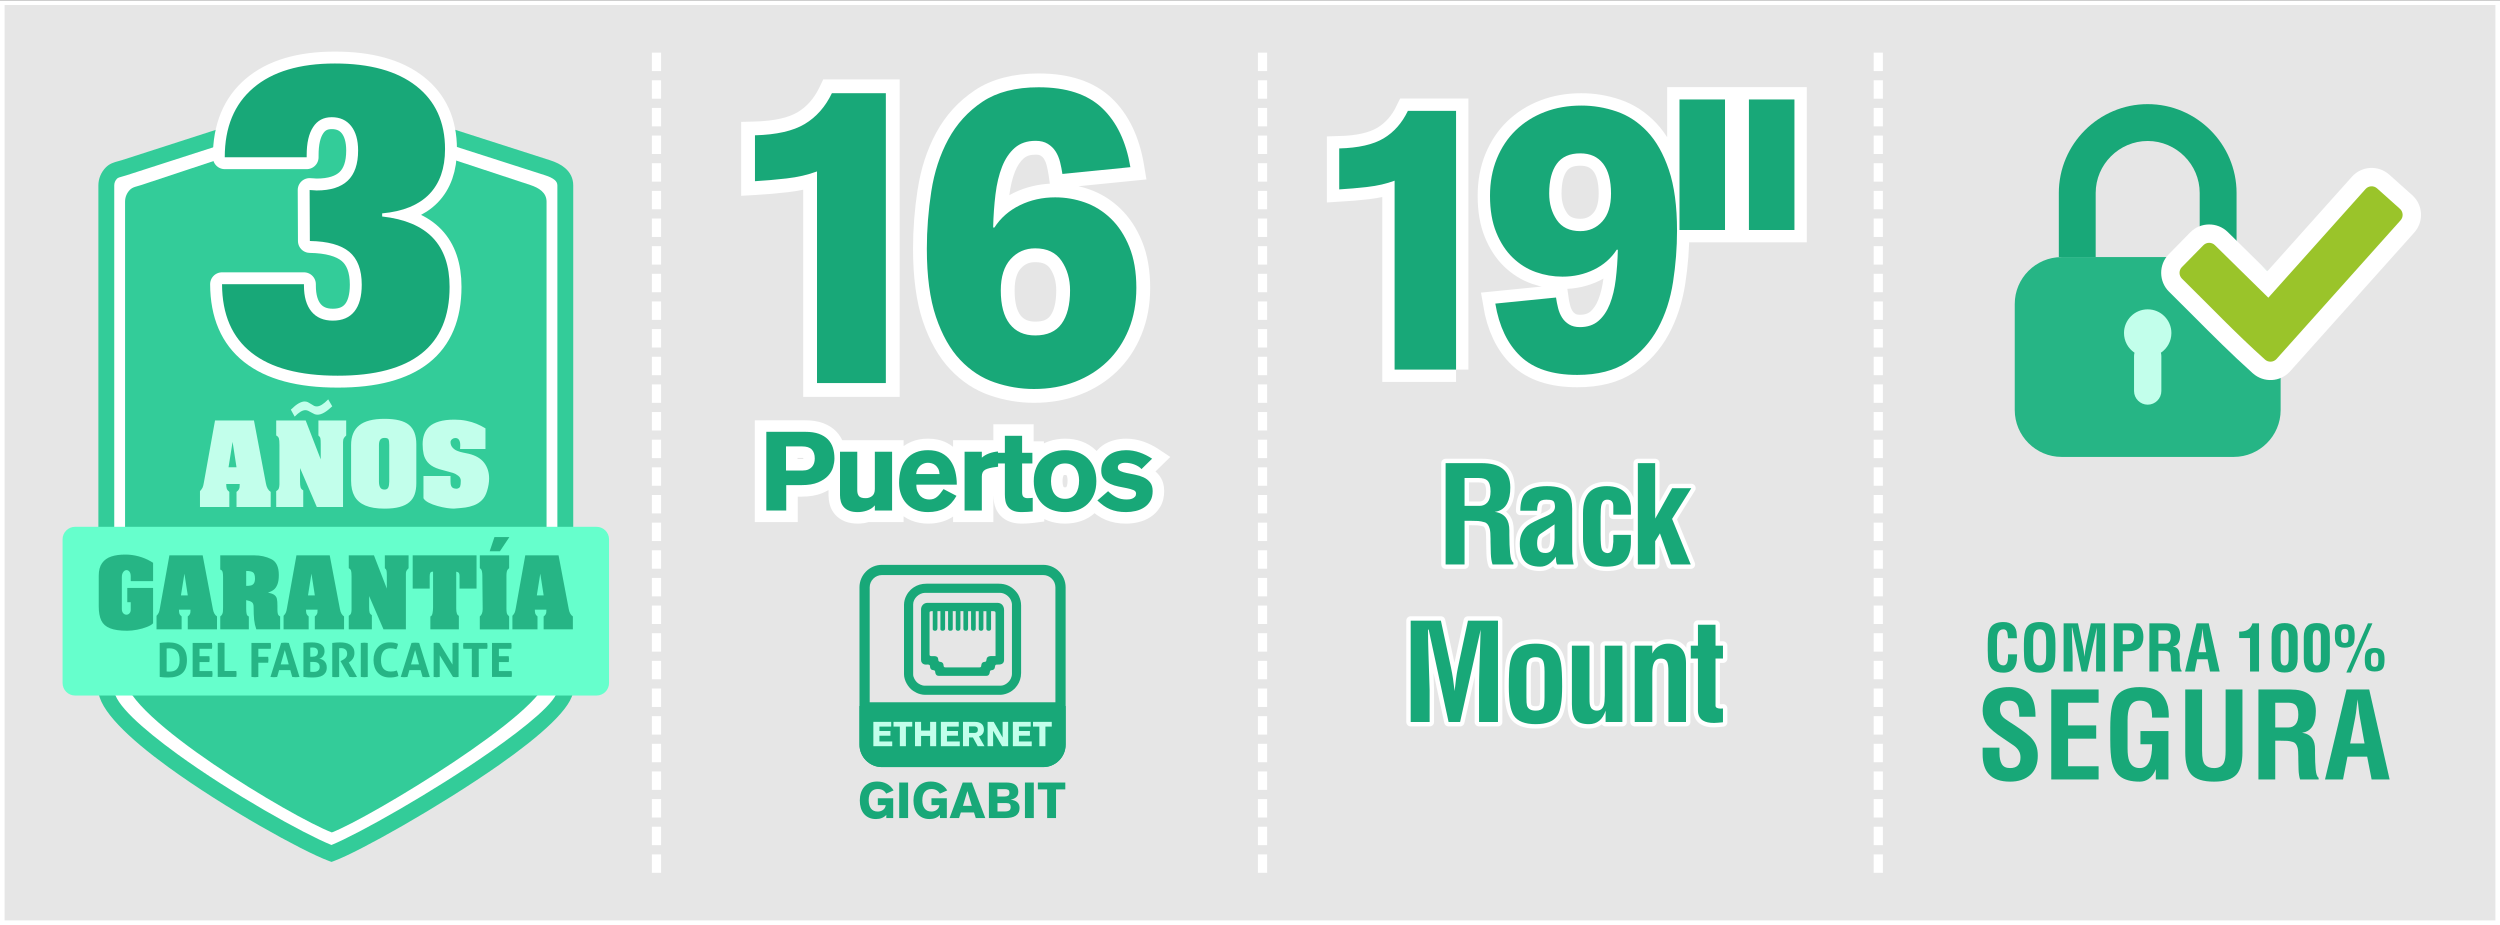 <svg xmlns="http://www.w3.org/2000/svg" xmlns:xlink="http://www.w3.org/1999/xlink" xmlns:xodm="http://www.corel.com/coreldraw/odm/2003" xml:space="preserve" width="543px" height="201px" style="shape-rendering:geometricPrecision; text-rendering:geometricPrecision; image-rendering:optimizeQuality; fill-rule:evenodd; clip-rule:evenodd" viewBox="0 0 395.717 146.356"><rect x="0" y="0" width="395.717" height="146.356" fill="#333333" stroke="none"/> <defs> <style type="text/css"> .str0 {stroke:white;stroke-width:0.729;stroke-miterlimit:22.926} .str3 {stroke:white;stroke-width:3.907;stroke-miterlimit:22.926} .str1 {stroke:white;stroke-width:3.768;stroke-linecap:round;stroke-linejoin:round;stroke-miterlimit:22.926} .str2 {stroke:white;stroke-width:1.393;stroke-linecap:round;stroke-linejoin:round;stroke-miterlimit:22.926} .fil9 {fill:none;fill-rule:nonzero} .fil14 {fill:#18A878} .fil2 {fill:#26B585} .fil8 {fill:#33CC99} .fil12 {fill:#66FFCC} .fil5 {fill:#9AC42A} .fil3 {fill:#C2FFEB} .fil0 {fill:#E6E6E6} .fil6 {fill:white} .fil10 {fill:#18A878;fill-rule:nonzero} .fil4 {fill:#18A878;fill-rule:nonzero} .fil13 {fill:#26B585;fill-rule:nonzero} .fil7 {fill:#33CC99;fill-rule:nonzero} .fil11 {fill:#C2FFEB;fill-rule:nonzero} .fil15 {fill:#C2FFEB;fill-rule:nonzero} .fil16 {fill:white;fill-rule:nonzero} .fil1 {fill:white;fill-rule:nonzero} </style> </defs> <g id="Capa_x0020_1">  <polygon class="fil0 str0" points="0.365,0.365 395.353,0.365 395.353,145.992 0.365,145.992 "></polygon> <g id="_3116332309360"> <path class="fil1" d="M104.64 138.092l-1.458 0 0 -2.917 1.458 0 0 2.917zm0 -4.376l-1.458 0 0 -2.917 1.458 0 0 2.917zm0 -4.376l-1.458 0 0 -2.918 1.458 0 0 2.918zm0 -4.376l-1.458 0 0 -2.918 1.458 0 0 2.918zm0 -4.377l-1.458 0 0 -2.917 1.458 0 0 2.917zm0 -4.376l-1.458 0 0 -2.917 1.458 0 0 2.917zm0 -4.376l-1.458 0 0 -2.918 1.458 0 0 2.918zm0 -4.376l-1.458 0 0 -2.918 1.458 0 0 2.918zm0 -4.377l-1.458 0 0 -2.917 1.458 0 0 2.917zm0 -4.376l-1.458 0 0 -2.917 1.458 0 0 2.917zm0 -4.376l-1.458 0 0 -2.918 1.458 0 0 2.918zm0 -4.376l-1.458 0 0 -2.918 1.458 0 0 2.918zm0 -4.377l-1.458 0 0 -2.917 1.458 0 0 2.917zm0 -4.376l-1.458 0 0 -2.917 1.458 0 0 2.917zm0 -4.376l-1.458 0 0 -2.918 1.458 0 0 2.918zm0 -4.376l-1.458 0 0 -2.918 1.458 0 0 2.918zm0 -4.377l-1.458 0 0 -2.917 1.458 0 0 2.917zm0 -4.376l-1.458 0 0 -2.917 1.458 0 0 2.917zm0 -4.376l-1.458 0 0 -2.918 1.458 0 0 2.918zm0 -4.376l-1.458 0 0 -2.918 1.458 0 0 2.918zm0 -4.377l-1.458 0 0 -2.917 1.458 0 0 2.917zm0 -4.376l-1.458 0 0 -2.917 1.458 0 0 2.917zm0 -4.376l-1.458 0 0 -2.918 1.458 0 0 2.918zm0 -4.376l-1.458 0 0 -2.918 1.458 0 0 2.918zm0 -4.377l-1.458 0 0 -2.917 1.458 0 0 2.917zm0 -4.376l-1.458 0 0 -2.917 1.458 0 0 2.917zm0 -4.376l-1.458 0 0 -2.917 1.458 0 0 2.917zm0 -4.376l-1.458 0 0 -2.918 1.458 0 0 2.918zm0 -4.376l-1.458 0 0 -2.918 1.458 0 0 2.918zm0 -4.377l-1.458 0 0 -2.917 1.458 0 0 2.917z"></path> <path class="fil1" d="M200.571 138.092l-1.459 0 0 -2.917 1.459 0 0 2.917zm0 -4.376l-1.459 0 0 -2.917 1.459 0 0 2.917zm0 -4.376l-1.459 0 0 -2.918 1.459 0 0 2.918zm0 -4.376l-1.459 0 0 -2.918 1.459 0 0 2.918zm0 -4.377l-1.459 0 0 -2.917 1.459 0 0 2.917zm0 -4.376l-1.459 0 0 -2.917 1.459 0 0 2.917zm0 -4.376l-1.459 0 0 -2.918 1.459 0 0 2.918zm0 -4.376l-1.459 0 0 -2.918 1.459 0 0 2.918zm0 -4.377l-1.459 0 0 -2.917 1.459 0 0 2.917zm0 -4.376l-1.459 0 0 -2.917 1.459 0 0 2.917zm0 -4.376l-1.459 0 0 -2.918 1.459 0 0 2.918zm0 -4.376l-1.459 0 0 -2.918 1.459 0 0 2.918zm0 -4.377l-1.459 0 0 -2.917 1.459 0 0 2.917zm0 -4.376l-1.459 0 0 -2.917 1.459 0 0 2.917zm0 -4.376l-1.459 0 0 -2.918 1.459 0 0 2.918zm0 -4.376l-1.459 0 0 -2.918 1.459 0 0 2.918zm0 -4.377l-1.459 0 0 -2.917 1.459 0 0 2.917zm0 -4.376l-1.459 0 0 -2.917 1.459 0 0 2.917zm0 -4.376l-1.459 0 0 -2.918 1.459 0 0 2.918zm0 -4.376l-1.459 0 0 -2.918 1.459 0 0 2.918zm0 -4.377l-1.459 0 0 -2.917 1.459 0 0 2.917zm0 -4.376l-1.459 0 0 -2.917 1.459 0 0 2.917zm0 -4.376l-1.459 0 0 -2.918 1.459 0 0 2.918zm0 -4.376l-1.459 0 0 -2.918 1.459 0 0 2.918zm0 -4.377l-1.459 0 0 -2.917 1.459 0 0 2.917zm0 -4.376l-1.459 0 0 -2.917 1.459 0 0 2.917zm0 -4.376l-1.459 0 0 -2.917 1.459 0 0 2.917zm0 -4.376l-1.459 0 0 -2.918 1.459 0 0 2.918zm0 -4.376l-1.459 0 0 -2.918 1.459 0 0 2.918zm0 -4.377l-1.459 0 0 -2.917 1.459 0 0 2.917z"></path> </g> <path class="fil1" d="M298.037 138.092l-1.459 0 0 -2.917 1.459 0 0 2.917zm0 -4.376l-1.459 0 0 -2.917 1.459 0 0 2.917zm0 -4.376l-1.459 0 0 -2.918 1.459 0 0 2.918zm0 -4.376l-1.459 0 0 -2.918 1.459 0 0 2.918zm0 -4.377l-1.459 0 0 -2.917 1.459 0 0 2.917zm0 -4.376l-1.459 0 0 -2.917 1.459 0 0 2.917zm0 -4.376l-1.459 0 0 -2.918 1.459 0 0 2.918zm0 -4.376l-1.459 0 0 -2.918 1.459 0 0 2.918zm0 -4.377l-1.459 0 0 -2.917 1.459 0 0 2.917zm0 -4.376l-1.459 0 0 -2.917 1.459 0 0 2.917zm0 -4.376l-1.459 0 0 -2.918 1.459 0 0 2.918zm0 -4.376l-1.459 0 0 -2.918 1.459 0 0 2.918zm0 -4.377l-1.459 0 0 -2.917 1.459 0 0 2.917zm0 -4.376l-1.459 0 0 -2.917 1.459 0 0 2.917zm0 -4.376l-1.459 0 0 -2.918 1.459 0 0 2.918zm0 -4.376l-1.459 0 0 -2.918 1.459 0 0 2.918zm0 -4.377l-1.459 0 0 -2.917 1.459 0 0 2.917zm0 -4.376l-1.459 0 0 -2.917 1.459 0 0 2.917zm0 -4.376l-1.459 0 0 -2.918 1.459 0 0 2.918zm0 -4.376l-1.459 0 0 -2.918 1.459 0 0 2.918zm0 -4.377l-1.459 0 0 -2.917 1.459 0 0 2.917zm0 -4.376l-1.459 0 0 -2.917 1.459 0 0 2.917zm0 -4.376l-1.459 0 0 -2.918 1.459 0 0 2.918zm0 -4.376l-1.459 0 0 -2.918 1.459 0 0 2.918zm0 -4.377l-1.459 0 0 -2.917 1.459 0 0 2.917zm0 -4.376l-1.459 0 0 -2.917 1.459 0 0 2.917zm0 -4.376l-1.459 0 0 -2.917 1.459 0 0 2.917zm0 -4.376l-1.459 0 0 -2.918 1.459 0 0 2.918zm0 -4.376l-1.459 0 0 -2.918 1.459 0 0 2.918zm0 -4.377l-1.459 0 0 -2.917 1.459 0 0 2.917z"></path> <g id="_3116332308256"> <path class="fil2" d="M326.32 40.631l27.263 0c4.077,0 7.412,3.335 7.412,7.411l0 16.809c0,4.076 -3.335,7.411 -7.412,7.411l-27.263 0c-4.076,0 -7.412,-3.335 -7.412,-7.411l0 -16.809c0,-4.076 3.336,-7.411 7.412,-7.411z"></path> <path class="fil3" d="M339.952 48.902c2.071,0 3.751,1.679 3.751,3.751 0,1.298 -0.659,2.442 -1.661,3.115 0.046,0.176 0.071,0.361 0.071,0.551l0 5.511c0,1.189 -0.972,2.162 -2.161,2.162l0 0c-1.189,0 -2.162,-0.973 -2.162,-2.162l0 -5.511c0,-0.19 0.025,-0.375 0.072,-0.551 -1.002,-0.673 -1.662,-1.817 -1.662,-3.115 0,-2.072 1.68,-3.751 3.752,-3.751z"></path> <path class="fil4" d="M339.952 16.42c3.871,0 7.389,1.581 9.937,4.13 2.548,2.547 4.13,6.065 4.13,9.937l0 10.144 -5.835 0 0 -10.144c0,-2.261 -0.927,-4.319 -2.42,-5.812 -1.494,-1.494 -3.551,-2.421 -5.812,-2.421 -2.261,0 -4.319,0.927 -5.813,2.421 -1.493,1.493 -2.42,3.551 -2.42,5.812l0 10.144 -5.835 0 0 -10.144c0,-3.872 1.582,-7.389 4.13,-9.937 2.548,-2.549 6.066,-4.13 9.938,-4.13z"></path> <path class="fil1" d="M343.334 46.114c-0.822,-0.809 -1.239,-1.881 -1.249,-2.957 -0.009,-1.074 0.39,-2.152 1.199,-2.975l3.409 -3.468c0.808,-0.822 1.881,-1.239 2.957,-1.248 1.072,-0.01 2.151,0.39 2.975,1.199l6.292 6.185 13.36 -14.935c0.773,-0.864 1.824,-1.335 2.892,-1.394 1.065,-0.059 2.16,0.291 3.026,1.065l3.623 3.242 0.126 0.102 -0.007 0.008c0.789,0.761 1.219,1.763 1.275,2.782 0.059,1.066 -0.291,2.16 -1.065,3.025l-0.102 0.125 -0.005 -0.004 -19.53 21.832 -0.103 0.125 -0.007 -0.007c-0.762,0.789 -1.764,1.219 -2.782,1.275 -1.066,0.06 -2.16,-0.29 -3.026,-1.064l-0.125 -0.103 0.005 -0.005c-3.289,-2.949 -6.263,-5.933 -9.267,-8.948 -1.276,-1.28 -2.558,-2.566 -3.871,-3.857zm6.369 -4.163l-1.135 1.155c0.927,0.921 1.846,1.844 2.763,2.763 2.634,2.643 5.244,5.262 7.936,7.738l17.47 -19.529 -1.209 -1.081 -16.346 18.272 -9.479 -9.318z"></path> <path class="fil5" d="M345.374 44.04c-0.504,-0.496 -0.511,-1.314 -0.016,-1.818l3.409 -3.468c0.495,-0.504 1.313,-0.511 1.818,-0.015l8.464 8.32 15.393 -17.207c0.472,-0.527 1.288,-0.572 1.815,-0.101l3.624 3.242c0.527,0.471 0.572,1.288 0.101,1.815l-19.637 21.952c-0.472,0.527 -1.289,0.573 -1.816,0.101 -4.596,-4.111 -8.732,-8.473 -13.155,-12.821z"></path> </g> <g id="_3116332308880"> <path class="fil4" d="M317.851 103.51l1.436 0 -0.031 0.439c0,0.753 -0.156,1.337 -0.468,1.752 -0.36,0.475 -0.914,0.713 -1.661,0.713 -0.74,0 -1.3,-0.153 -1.68,-0.459 -0.34,-0.273 -0.567,-0.687 -0.683,-1.244 -0.088,-0.423 -0.132,-1.031 -0.132,-1.827l0 -1.09c0,-1.156 0.129,-1.966 0.387,-2.428 0.36,-0.647 1.063,-0.969 2.108,-0.969 0.646,0 1.155,0.17 1.528,0.511 0.374,0.341 0.561,0.832 0.561,1.473 0.027,0.198 0.04,0.393 0.04,0.583l-1.41 0c-0.075,-0.589 -0.112,-0.886 -0.112,-0.893 -0.096,-0.348 -0.296,-0.523 -0.603,-0.523 -0.43,0 -0.722,0.197 -0.88,0.592 -0.101,0.252 -0.153,0.612 -0.153,1.082l0 0.255 0 2.122c0,0.47 0.048,0.823 0.143,1.061 0.163,0.402 0.458,0.603 0.886,0.603 0.333,0 0.551,-0.231 0.652,-0.693 0.048,-0.217 0.072,-0.571 0.072,-1.06zm2.506 -0.626l0 -1.09c0,-1.156 0.129,-1.966 0.387,-2.428 0.36,-0.647 1.063,-0.969 2.108,-0.969 1.039,0 1.739,0.322 2.099,0.969 0.265,0.469 0.397,1.279 0.397,2.428l0 1.09c0,0.817 -0.041,1.421 -0.122,1.817 -0.116,0.57 -0.34,0.988 -0.673,1.254 -0.38,0.306 -0.947,0.459 -1.701,0.459 -0.74,0 -1.3,-0.153 -1.681,-0.459 -0.339,-0.273 -0.566,-0.687 -0.682,-1.244 -0.088,-0.423 -0.132,-1.031 -0.132,-1.827zm1.466 -1.407l0 2.122c0,0.47 0.048,0.823 0.143,1.061 0.163,0.402 0.458,0.603 0.886,0.603 0.449,0 0.747,-0.204 0.897,-0.613 0.088,-0.238 0.132,-0.628 0.132,-1.173l0 -1.96c0,-0.558 -0.037,-0.962 -0.112,-1.214 -0.149,-0.504 -0.455,-0.755 -0.917,-0.755 -0.428,0 -0.719,0.197 -0.876,0.592 -0.102,0.252 -0.153,0.612 -0.153,1.082l0 0.255zm6.245 2.349l0 2.404 -1.426 0 0 -7.629 2.273 0 0.761 3.534c0.11,0.518 0.202,1.105 0.271,1.764 0.034,-0.326 0.072,-0.635 0.109,-0.927 0.039,-0.292 0.085,-0.57 0.141,-0.835l0.757 -3.536 2.258 0 0 7.629 -1.426 0 0 -2.4c0,-0.562 0.01,-1.129 0.031,-1.698 0.061,-1.703 0.091,-2.652 0.091,-2.849l-1.548 6.947 -0.866 0 -1.497 -6.957 -0.051 0c0,0.564 0.01,1.131 0.03,1.701 0.061,1.705 0.092,2.655 0.092,2.852zm7.935 -4.105l0 2.18 0.764 0c0.34,0 0.591,-0.081 0.754,-0.243 0.19,-0.188 0.285,-0.501 0.285,-0.939 0,-0.416 -0.081,-0.687 -0.244,-0.811 -0.163,-0.124 -0.466,-0.187 -0.907,-0.187l-0.652 0zm0 6.509l-1.426 0 0 -7.629 2.914 0c0.631,0 1.1,0.225 1.405,0.679 0.252,0.371 0.377,0.866 0.377,1.48 0,0.365 -0.051,0.693 -0.153,0.983 -0.122,0.353 -0.309,0.627 -0.56,0.822 -0.204,0.163 -0.448,0.278 -0.733,0.35 -0.286,0.071 -0.574,0.107 -0.866,0.107l-0.958 0 0 3.208zm5.898 -3.29l-0.254 0 0 3.29 -1.426 0 0 -7.629 2.699 0c0.679,0 1.195,0.129 1.548,0.385 0.415,0.299 0.622,0.779 0.622,1.443 0,0.494 -0.075,0.888 -0.224,1.178 -0.19,0.379 -0.506,0.6 -0.948,0.661 0.401,0.061 0.69,0.22 0.866,0.479 0.156,0.224 0.234,0.533 0.234,0.926l0 0.316c0,0.537 0.019,1 0.057,1.391 0.037,0.39 0.12,0.626 0.249,0.708l0 0.142 -1.569 0c-0.075,-0.21 -0.119,-0.483 -0.132,-0.82 -0.014,-0.336 -0.02,-0.636 -0.02,-0.901l0 -0.214c0,-0.34 -0.021,-0.588 -0.062,-0.744 -0.074,-0.278 -0.203,-0.444 -0.387,-0.499 -0.183,-0.054 -0.344,-0.086 -0.484,-0.097 -0.139,-0.01 -0.344,-0.015 -0.616,-0.015l-0.153 0zm-0.254 -3.219l0 2.099 1.12 0c0.252,0 0.453,-0.09 0.606,-0.269 0.153,-0.18 0.23,-0.455 0.23,-0.827 0,-0.399 -0.082,-0.672 -0.245,-0.821 -0.129,-0.121 -0.346,-0.182 -0.652,-0.182l-1.059 0zm5.745 6.509l-1.528 0 1.823 -7.629 1.926 0 1.731 7.629 -1.528 0 -0.377 -1.935 -1.67 0 -0.377 1.935zm1.029 -5.22l-0.428 2.164 1.222 0 -0.387 -2.164c-0.027,-0.134 -0.049,-0.265 -0.066,-0.391 -0.017,-0.125 -0.042,-0.346 -0.076,-0.665l-0.051 -0.508 -0.072 0.508c-0.027,0.237 -0.049,0.431 -0.066,0.584 -0.017,0.153 -0.042,0.31 -0.076,0.472zm7.731 5.22l0 -5.297 -1.721 0 0 -1.018c0.55,0 0.988,-0.089 1.314,-0.264 0.387,-0.208 0.648,-0.558 0.784,-1.05l1.049 0 0 7.629 -1.426 0zm4.839 -5.478l0 3.439c0,0.394 0.054,0.674 0.163,0.837 0.109,0.163 0.261,0.245 0.458,0.245 0.211,0 0.372,-0.078 0.484,-0.235 0.112,-0.156 0.168,-0.439 0.168,-0.847l0 -3.439c0,-0.394 -0.057,-0.673 -0.173,-0.832 -0.115,-0.16 -0.275,-0.24 -0.479,-0.24 -0.203,0 -0.353,0.072 -0.448,0.214 -0.115,0.17 -0.173,0.457 -0.173,0.858zm-1.426 3.438l0 -3.437c0,-0.782 0.183,-1.349 0.55,-1.704 0.333,-0.326 0.839,-0.489 1.518,-0.489 0.679,0 1.181,0.159 1.507,0.479 0.367,0.354 0.551,0.925 0.551,1.714l0 3.437c0,0.775 -0.184,1.343 -0.551,1.704 -0.339,0.333 -0.845,0.499 -1.518,0.499 -0.672,0 -1.174,-0.163 -1.507,-0.489 -0.367,-0.361 -0.55,-0.932 -0.55,-1.714zm6.519 -3.438l0 3.439c0,0.394 0.054,0.674 0.163,0.837 0.109,0.163 0.262,0.245 0.459,0.245 0.21,0 0.371,-0.078 0.483,-0.235 0.112,-0.156 0.168,-0.439 0.168,-0.847l0 -3.439c0,-0.394 -0.057,-0.673 -0.173,-0.832 -0.115,-0.16 -0.275,-0.24 -0.478,-0.24 -0.204,0 -0.354,0.072 -0.449,0.214 -0.115,0.17 -0.173,0.457 -0.173,0.858zm-1.426 3.438l0 -3.437c0,-0.782 0.183,-1.349 0.55,-1.704 0.333,-0.326 0.839,-0.489 1.518,-0.489 0.679,0 1.182,0.159 1.508,0.479 0.366,0.354 0.55,0.925 0.55,1.714l0 3.437c0,0.775 -0.184,1.343 -0.55,1.704 -0.34,0.333 -0.846,0.499 -1.518,0.499 -0.673,0 -1.175,-0.163 -1.508,-0.489 -0.367,-0.361 -0.55,-0.932 -0.55,-1.714zm6.479 -5.457c0.665,0 1.113,0.19 1.344,0.57 0.157,0.259 0.235,0.69 0.235,1.294 0,0.618 -0.075,1.049 -0.224,1.294 -0.231,0.38 -0.683,0.57 -1.355,0.57 -0.652,0 -1.094,-0.19 -1.325,-0.57 -0.156,-0.258 -0.234,-0.689 -0.234,-1.294 0,-0.611 0.075,-1.042 0.224,-1.294 0.224,-0.38 0.669,-0.57 1.335,-0.57zm0.02 0.744c-0.265,0 -0.438,0.102 -0.519,0.305 -0.055,0.136 -0.082,0.408 -0.082,0.815 0,0.421 0.024,0.693 0.071,0.815 0.082,0.204 0.258,0.306 0.53,0.306 0.265,0 0.435,-0.102 0.509,-0.306 0.048,-0.129 0.072,-0.401 0.072,-0.815 0,-0.414 -0.024,-0.686 -0.072,-0.815 -0.074,-0.203 -0.244,-0.305 -0.509,-0.305zm0.957 6.916l-0.723 0 3.423 -7.792 0.713 0 -3.413 7.792zm3.759 -3.891c0.666,0 1.114,0.19 1.345,0.57 0.149,0.252 0.224,0.683 0.224,1.294 0,0.611 -0.075,1.043 -0.224,1.294 -0.224,0.38 -0.672,0.57 -1.345,0.57 -0.651,0 -1.093,-0.19 -1.324,-0.57 -0.156,-0.258 -0.234,-0.689 -0.234,-1.294 0,-0.611 0.075,-1.042 0.224,-1.294 0.224,-0.38 0.669,-0.57 1.334,-0.57zm0.011 0.744c-0.272,0 -0.445,0.102 -0.52,0.305 -0.047,0.122 -0.071,0.394 -0.071,0.815 0,0.414 0.024,0.686 0.071,0.815 0.075,0.204 0.248,0.306 0.52,0.306 0.265,0 0.434,-0.102 0.509,-0.306 0.047,-0.129 0.071,-0.401 0.071,-0.815 0,-0.414 -0.024,-0.686 -0.071,-0.815 -0.075,-0.203 -0.244,-0.305 -0.509,-0.305z"></path> <path class="fil4" d="M322.195 113.392l-2.568 0c0,-0.818 -0.076,-1.404 -0.231,-1.763 -0.232,-0.523 -0.682,-0.786 -1.347,-0.786 -0.489,0 -0.86,0.102 -1.11,0.305 -0.251,0.202 -0.374,0.545 -0.374,1.03 0,0.482 0.146,0.888 0.441,1.217 0.177,0.203 0.542,0.476 1.09,0.821 0.548,0.343 1.103,0.71 1.664,1.103 0.742,0.52 1.272,0.935 1.592,1.24 0.431,0.431 0.741,0.878 0.925,1.341 0.187,0.466 0.279,1.014 0.279,1.648 0,1.322 -0.399,2.337 -1.198,3.047 -0.799,0.713 -1.864,1.068 -3.195,1.068 -1.535,0 -2.657,-0.399 -3.367,-1.198 -0.647,-0.723 -0.97,-1.769 -0.97,-3.139l0 -1.046 2.663 0 0 0.837c0,0.761 0.123,1.351 0.371,1.769 0.247,0.418 0.681,0.628 1.303,0.628 1.103,0 1.654,-0.558 1.654,-1.677 0,-0.406 -0.088,-0.758 -0.269,-1.056 -0.177,-0.298 -0.425,-0.567 -0.745,-0.802 -0.32,-0.235 -0.894,-0.624 -1.721,-1.17 -1.227,-0.802 -2.083,-1.518 -2.568,-2.152 -0.46,-0.675 -0.688,-1.405 -0.688,-2.191 0,-2.514 1.401,-3.772 4.204,-3.772 1.439,0 2.504,0.368 3.192,1.106 0.65,0.701 0.973,1.899 0.973,3.592zm9.986 9.929l-7.494 0 0 -14.247 7.494 0 0 2.093 -4.832 0 0 3.594 4.451 0 0 2.093 -4.451 0 0 4.374 4.832 0 0 2.093zm1.845 -6.249l0 -2.035c0,-2.159 0.24,-3.671 0.722,-4.533 0.672,-1.208 1.985,-1.81 3.938,-1.81 1.23,0 2.181,0.203 2.853,0.612 0.786,0.482 1.325,1.309 1.616,2.482 0.038,0.177 0.07,0.402 0.095,0.678 0.026,0.273 0.039,0.625 0.039,1.059l-2.644 0c0,-0.894 -0.095,-1.518 -0.286,-1.877 -0.282,-0.535 -0.836,-0.805 -1.664,-0.805 -0.802,0 -1.35,0.368 -1.645,1.107 -0.19,0.469 -0.286,1.141 -0.286,2.019l0 0.475 0 3.963c0,0.878 0.089,1.538 0.267,1.981 0.304,0.751 0.856,1.126 1.655,1.126 0.71,0 1.223,-0.356 1.54,-1.065 0.279,-0.622 0.419,-1.522 0.419,-2.701l-1.845 0 0 -2.093 4.431 0 0 7.666 -1.997 0 0 -1.636c-0.266,0.685 -0.64,1.198 -1.122,1.54 -0.418,0.292 -0.894,0.438 -1.426,0.438 -1.383,0 -2.429,-0.285 -3.139,-0.856 -0.634,-0.51 -1.059,-1.284 -1.274,-2.324 -0.165,-0.789 -0.247,-1.924 -0.247,-3.411zm18.259 1.706l0 -9.704 2.663 0 0 9.935c0,1.645 -0.311,2.819 -0.932,3.513 -0.685,0.761 -1.877,1.141 -3.576,1.141 -1.712,0 -2.91,-0.38 -3.595,-1.141 -0.634,-0.694 -0.951,-1.868 -0.951,-3.513l0 -9.935 2.663 0 0 9.704c0,1.116 0.159,1.848 0.476,2.203 0.317,0.355 0.792,0.533 1.426,0.533 0.774,0 1.294,-0.286 1.56,-0.856 0.177,-0.378 0.266,-1.005 0.266,-1.88zm8.331 -1.601l-0.476 0 0 6.144 -2.662 0 0 -14.247 5.04 0c1.268,0 2.232,0.241 2.891,0.72 0.774,0.558 1.16,1.455 1.16,2.695 0,0.922 -0.139,1.657 -0.418,2.199 -0.355,0.707 -0.945,1.119 -1.769,1.234 0.748,0.114 1.287,0.412 1.617,0.894 0.291,0.418 0.437,0.995 0.437,1.73l0 0.59c0,1.002 0.035,1.867 0.105,2.596 0.069,0.73 0.225,1.17 0.466,1.322l0 0.267 -2.929 0c-0.14,-0.393 -0.222,-0.904 -0.248,-1.532 -0.025,-0.627 -0.038,-1.188 -0.038,-1.683l0 -0.399c0,-0.634 -0.038,-1.097 -0.114,-1.389 -0.139,-0.52 -0.38,-0.83 -0.722,-0.932 -0.343,-0.101 -0.644,-0.162 -0.904,-0.181 -0.26,-0.019 -0.643,-0.028 -1.151,-0.028l-0.285 0zm-0.476 -6.01l0 3.918 2.093 0c0.469,0 0.846,-0.168 1.131,-0.501 0.286,-0.336 0.428,-0.85 0.428,-1.544 0,-0.745 -0.152,-1.255 -0.456,-1.534 -0.241,-0.225 -0.647,-0.339 -1.217,-0.339l-1.979 0zm10.728 12.154l-2.853 0 3.404 -14.247 3.595 0 3.234 14.247 -2.853 0 -0.704 -3.614 -3.119 0 -0.704 3.614zm1.921 -9.748l-0.799 4.041 2.283 0 -0.723 -4.041c-0.051,-0.251 -0.092,-0.495 -0.124,-0.73 -0.032,-0.234 -0.079,-0.646 -0.142,-1.242l-0.096 -0.948 -0.133 0.948c-0.051,0.444 -0.092,0.805 -0.123,1.09 -0.032,0.286 -0.08,0.58 -0.143,0.882z"></path> </g> <g id="_3116332310512"> <path class="fil6" d="M19.615 26.498l33.449 -10.79 33.629 10.79c1.46,0.468 2.787,1.254 2.787,2.787 0,26.616 0,53.231 0,79.847 0,5.591 -30.575,23.519 -37.012,25.901 -6.907,-2.576 -35.641,-19.322 -35.641,-25.901l0 -79.847c0,-0.766 0.314,-1.463 0.819,-1.968 0.505,-0.505 1.239,-0.584 1.969,-0.819z"></path> <path class="fil7" d="M19.232 25.306l33.831 -10.913 34.013 10.913c0.871,0.279 1.717,0.667 2.377,1.24 0.78,0.677 1.283,1.562 1.283,2.739l0 79.847c0,2.72 -5.149,7.277 -11.753,11.899 -9.5,6.648 -22.167,13.73 -26.083,15.179l-0.429 0.159 -0.439 -0.164c-4.219,-1.573 -16.395,-8.308 -25.412,-14.861 -6.239,-4.534 -11.048,-9.112 -11.048,-12.212l0 -79.847c0,-0.542 0.11,-1.064 0.309,-1.543 0.207,-0.498 0.508,-0.944 0.877,-1.313 0.617,-0.617 1.289,-0.798 2,-0.99 0.182,-0.049 0.368,-0.099 0.474,-0.133zm33.833 -8.283l-33.067 10.667c-0.251,0.081 -0.423,0.127 -0.592,0.173 -0.373,0.1 -0.726,0.196 -0.872,0.342 -0.145,0.145 -0.26,0.314 -0.337,0.498 -0.073,0.176 -0.114,0.373 -0.114,0.582l0 79.847c0,2.155 4.357,6.074 10.008,10.181 8.566,6.225 19.936,12.581 24.373,14.375 4.227,-1.72 16.072,-8.4 25.086,-14.708 5.998,-4.197 10.674,-8.087 10.674,-9.848l0 -79.847c0,-0.355 -0.16,-0.63 -0.409,-0.846 -0.369,-0.32 -0.916,-0.56 -1.505,-0.749l-33.245 -10.667z"></path> <path class="fil8" d="M22.354 29.227l30.717 -10.187 30.882 10.187c1.341,0.442 2.56,1.185 2.56,2.632 0,25.129 0,50.258 0,75.387 0,5.279 -28.078,22.206 -33.989,24.455 -6.342,-2.432 -32.729,-18.243 -32.729,-24.455l0 -75.387c0,-0.724 0.288,-1.382 0.752,-1.859 0.464,-0.477 1.137,-0.551 1.807,-0.773z"></path> <g> <path class="fil9 str1" d="M35.144 44.927l12.967 0 0 0.216c0,1.777 0.396,3.145 1.188,4.106 0.793,0.961 1.922,1.441 3.386,1.441 1.489,0 2.63,-0.48 3.41,-1.453 0.781,-0.972 1.165,-2.389 1.165,-4.238 0,-2.366 -0.66,-4.095 -1.969,-5.199 -1.321,-1.093 -3.398,-1.669 -6.244,-1.717l-0.036 -8.069c0.144,0 0.336,0.012 0.577,0.036 0.252,0.024 0.42,0.036 0.516,0.036 2.209,0 3.854,-0.516 4.947,-1.56 1.092,-1.045 1.633,-2.63 1.633,-4.767 0,-1.657 -0.373,-2.954 -1.105,-3.878 -0.732,-0.925 -1.765,-1.393 -3.074,-1.393 -1.284,0 -2.269,0.516 -2.941,1.561 -0.685,1.032 -1.021,2.521 -1.021,4.466l0 0.312 -12.967 0c0,-4.754 1.513,-8.416 4.539,-10.986 3.013,-2.569 7.323,-3.854 12.894,-3.854 5.536,0 9.822,1.189 12.86,3.554 3.05,2.377 4.574,5.703 4.574,10.002 0,3.049 -0.84,5.427 -2.509,7.144 -1.681,1.717 -4.154,2.725 -7.444,3.025l0 0.493c3.578,0.396 6.243,1.525 8.02,3.373 1.765,1.85 2.654,4.443 2.654,7.769 0,4.682 -1.477,8.2 -4.431,10.542 -2.953,2.341 -7.372,3.518 -13.279,3.518 -6.028,0 -10.578,-1.213 -13.652,-3.65 -3.085,-2.438 -4.635,-6.052 -4.658,-10.83z"></path> <path id="_1" class="fil10" d="M35.144 44.927l12.967 0 0 0.216c0,1.777 0.396,3.145 1.188,4.106 0.793,0.961 1.922,1.441 3.386,1.441 1.489,0 2.63,-0.48 3.41,-1.453 0.781,-0.972 1.165,-2.389 1.165,-4.238 0,-2.366 -0.66,-4.095 -1.969,-5.199 -1.321,-1.093 -3.398,-1.669 -6.244,-1.717l-0.036 -8.069c0.144,0 0.336,0.012 0.577,0.036 0.252,0.024 0.42,0.036 0.516,0.036 2.209,0 3.854,-0.516 4.947,-1.56 1.092,-1.045 1.633,-2.63 1.633,-4.767 0,-1.657 -0.373,-2.954 -1.105,-3.878 -0.732,-0.925 -1.765,-1.393 -3.074,-1.393 -1.284,0 -2.269,0.516 -2.941,1.561 -0.685,1.032 -1.021,2.521 -1.021,4.466l0 0.312 -12.967 0c0,-4.754 1.513,-8.416 4.539,-10.986 3.013,-2.569 7.323,-3.854 12.894,-3.854 5.536,0 9.822,1.189 12.86,3.554 3.05,2.377 4.574,5.703 4.574,10.002 0,3.049 -0.84,5.427 -2.509,7.144 -1.681,1.717 -4.154,2.725 -7.444,3.025l0 0.493c3.578,0.396 6.243,1.525 8.02,3.373 1.765,1.85 2.654,4.443 2.654,7.769 0,4.682 -1.477,8.2 -4.431,10.542 -2.953,2.341 -7.372,3.518 -13.279,3.518 -6.028,0 -10.578,-1.213 -13.652,-3.65 -3.085,-2.438 -4.635,-6.052 -4.658,-10.83z"></path> </g> <path class="fil11" d="M40.197 66.488l1.887 9.938c0.115,0.665 0.37,1.123 0.764,1.371l0 2.395 -5.411 0 0 -2.393c0.162,-0.119 0.279,-0.242 0.351,-0.364 0.075,-0.12 0.117,-0.245 0.133,-0.373 0.016,-0.128 0.024,-0.298 0.024,-0.511l-2.138 0c0,0.311 0.027,0.553 0.083,0.729 0.053,0.173 0.192,0.346 0.41,0.519l0 2.393 -4.648 0 0 -2.51c0.192,-0.202 0.33,-0.391 0.41,-0.562 0.08,-0.173 0.152,-0.447 0.213,-0.827l1.762 -9.805 6.16 0zm-2.76 7.411l-0.623 -4.025 -0.639 4.025 1.262 0zm6.284 -7.411l4.664 0 2.383 6.163 0 -2.396c0,-0.466 -0.019,-0.782 -0.059,-0.948 -0.04,-0.162 -0.141,-0.308 -0.309,-0.439l0 -2.38 4.398 0 0 2.38c-0.157,0.149 -0.269,0.274 -0.333,0.373 -0.064,0.098 -0.109,0.2 -0.133,0.301 -0.024,0.101 -0.034,0.224 -0.034,0.362l0 0.351 0 9.937 -4.148 0 -2.657 -6.167 0 2.142c0,0.397 0.027,0.695 0.083,0.897 0.053,0.203 0.194,0.368 0.423,0.493l0 2.635 -4.278 0 0 -2.512c0.208,-0.118 0.344,-0.256 0.405,-0.413 0.061,-0.155 0.098,-0.368 0.109,-0.639l0 -0.461 0 -5.779c0,-0.529 -0.032,-0.889 -0.093,-1.072 -0.064,-0.184 -0.202,-0.333 -0.421,-0.448l0 -2.38zm2.314 -1.706c0.474,-0.468 0.889,-0.801 1.245,-1.001 0.357,-0.197 0.669,-0.295 0.932,-0.295 0.195,0 0.368,0.037 0.519,0.109 0.155,0.074 0.33,0.176 0.525,0.306 0.194,0.13 0.351,0.224 0.468,0.282 0.117,0.056 0.258,0.085 0.426,0.085 0.482,0 1.084,-0.372 1.802,-1.118l0.639 1.1c-0.926,0.886 -1.698,1.328 -2.318,1.328 -0.176,0 -0.336,-0.029 -0.48,-0.085 -0.143,-0.059 -0.314,-0.146 -0.516,-0.266 -0.2,-0.12 -0.37,-0.211 -0.514,-0.275 -0.143,-0.061 -0.29,-0.093 -0.442,-0.093 -0.452,0 -1.011,0.341 -1.677,1.023l-0.609 -1.1zm9.54 11.26c0,0.977 0.181,1.792 0.543,2.441 0.362,0.65 0.932,1.14 1.709,1.47 0.778,0.33 1.789,0.495 3.038,0.495 0.937,0 1.727,-0.085 2.371,-0.258 0.645,-0.171 1.164,-0.423 1.552,-0.759 0.391,-0.336 0.674,-0.75 0.847,-1.243 0.175,-0.495 0.264,-1.084 0.264,-1.765l0 -6.165c0,-1.406 -0.389,-2.428 -1.164,-3.067 -0.774,-0.639 -2.066,-0.958 -3.87,-0.958 -0.905,0 -1.691,0.085 -2.359,0.258 -0.668,0.171 -1.216,0.429 -1.642,0.772 -0.426,0.343 -0.748,0.775 -0.964,1.294 -0.216,0.519 -0.325,1.131 -0.325,1.831l0 5.654zm6.038 0.125c0,0.418 -0.054,0.732 -0.157,0.945 -0.104,0.213 -0.301,0.32 -0.591,0.32 -0.333,0 -0.562,-0.117 -0.69,-0.351 -0.128,-0.235 -0.191,-0.538 -0.191,-0.914l0 -5.779c0,-0.383 0.069,-0.67 0.21,-0.857 0.141,-0.186 0.365,-0.279 0.671,-0.279 0.343,0 0.554,0.077 0.631,0.237 0.077,0.159 0.117,0.457 0.117,0.899l0 5.779zm5.417 -0.881l4.28 0 0 0.881c0,0.309 0.038,0.541 0.112,0.703 0.077,0.16 0.187,0.272 0.333,0.336 0.144,0.061 0.332,0.093 0.561,0.093 0.28,-0.056 0.453,-0.181 0.522,-0.37 0.067,-0.189 0.101,-0.485 0.101,-0.887 0,-0.322 -0.133,-0.585 -0.399,-0.793 -0.263,-0.207 -0.548,-0.359 -0.849,-0.458 -0.301,-0.096 -0.756,-0.221 -1.363,-0.373 -0.61,-0.154 -1.038,-0.284 -1.288,-0.393 -0.591,-0.24 -1.044,-0.551 -1.361,-0.935 -0.314,-0.386 -0.521,-0.812 -0.625,-1.28 -0.104,-0.469 -0.157,-0.985 -0.157,-1.552 0,-0.565 0.08,-1.084 0.242,-1.549 0.16,-0.469 0.429,-0.879 0.801,-1.23 0.376,-0.352 0.895,-0.626 1.56,-0.823 0.666,-0.197 1.478,-0.295 2.433,-0.295 0.666,0 1.294,0.058 1.882,0.178 0.591,0.12 1.129,0.28 1.611,0.479 0.484,0.202 0.958,0.442 1.419,0.722l0 3.266 -4.023 0c0.021,-0.136 0.032,-0.319 0.032,-0.554 0,-0.791 -0.261,-1.184 -0.78,-1.184 -0.178,0 -0.34,0.055 -0.492,0.17 -0.149,0.114 -0.243,0.261 -0.272,0.436 0,0.354 0.099,0.65 0.301,0.882 0.2,0.234 0.447,0.412 0.74,0.535 0.293,0.122 0.596,0.215 0.911,0.277 0.316,0.061 0.625,0.127 0.931,0.194 1.108,0.266 1.922,0.742 2.447,1.435 0.521,0.692 0.782,1.514 0.782,2.473 0,0.628 -0.112,1.299 -0.335,2.01 -0.181,0.598 -0.453,1.075 -0.815,1.434 -0.362,0.36 -0.777,0.626 -1.251,0.804 -0.474,0.176 -0.924,0.293 -1.352,0.352 -0.429,0.055 -1.046,0.117 -1.853,0.178 -0.285,0 -0.655,-0.035 -1.11,-0.101 -0.455,-0.067 -0.942,-0.173 -1.461,-0.317 -0.522,-0.141 -0.983,-0.317 -1.385,-0.524 -0.404,-0.208 -0.681,-0.442 -0.83,-0.703l0 -3.517z"></path> <path class="fil12" d="M11.882 83.325l82.544 0c1.088,0 1.978,0.89 1.978,1.978l0 22.75c0,1.088 -0.89,1.978 -1.978,1.978l-82.544 0c-1.088,0 -1.978,-0.89 -1.978,-1.978l0 -22.75c0,-1.088 0.89,-1.978 1.978,-1.978z"></path> <path class="fil13" d="M15.629 95.898l0 -4.834c0,-0.845 0.177,-1.511 0.532,-2.003 0.355,-0.492 0.845,-0.838 1.464,-1.04 0.619,-0.203 1.347,-0.303 2.182,-0.303 0.244,0 0.43,0.004 0.56,0.014 1.409,0.107 2.697,0.534 3.865,1.286l0 2.904 -3.539 0 0 -0.747c0,-0.323 -0.064,-0.571 -0.194,-0.742 -0.127,-0.171 -0.287,-0.257 -0.473,-0.257 -0.189,0 -0.362,0.1 -0.512,0.3 -0.15,0.201 -0.228,0.469 -0.228,0.806l0 5.055c0,0.285 0.073,0.505 0.219,0.662 0.143,0.157 0.314,0.237 0.509,0.237 0.182,0 0.339,-0.071 0.476,-0.214 0.134,-0.141 0.203,-0.334 0.203,-0.58l0 -1.186 -0.547 0 0 -2.253 4.086 0 0 5.587c-0.169,0.201 -0.49,0.392 -0.961,0.578 -0.471,0.187 -0.99,0.335 -1.561,0.444 -0.571,0.109 -1.092,0.164 -1.564,0.164 -1.167,0 -2.08,-0.132 -2.735,-0.394 -0.656,-0.261 -1.116,-0.673 -1.382,-1.234 -0.266,-0.559 -0.4,-1.31 -0.4,-2.25zm16.452 -8.057l1.614 8.496c0.098,0.569 0.317,0.96 0.653,1.172l0 2.049 -4.627 0 0 -2.046c0.139,-0.103 0.239,-0.208 0.301,-0.312 0.063,-0.103 0.1,-0.21 0.114,-0.319 0.013,-0.109 0.02,-0.255 0.02,-0.437l-1.828 0c0,0.266 0.023,0.473 0.071,0.624 0.045,0.148 0.164,0.296 0.35,0.444l0 2.046 -3.973 0 0 -2.147c0.163,-0.173 0.282,-0.334 0.35,-0.48 0.068,-0.148 0.13,-0.382 0.182,-0.708l1.507 -8.382 5.266 0zm-2.36 6.336l-0.532 -3.441 -0.547 3.441 1.079 0zm5.144 -6.336l5.385 0c0.976,0 1.866,0.196 2.674,0.587 0.808,0.392 1.211,1.234 1.211,2.526 0,0.62 -0.073,1.113 -0.221,1.484 -0.145,0.371 -0.337,0.651 -0.574,0.838 -0.234,0.187 -0.543,0.346 -0.926,0.48 0.458,0.075 0.792,0.191 1.006,0.351 0.214,0.157 0.351,0.364 0.408,0.619 0.059,0.257 0.086,0.637 0.086,1.145l0 0.573c0,0.285 0.025,0.51 0.071,0.676 0.048,0.166 0.166,0.296 0.357,0.389l0 2.049 -3.771 0c-0.173,-0.485 -0.287,-0.991 -0.344,-1.514 -0.054,-0.523 -0.084,-1.202 -0.084,-2.035 0,-0.382 -0.098,-0.637 -0.298,-0.769 -0.201,-0.132 -0.492,-0.234 -0.876,-0.309l0 1.406c0,0.321 0.025,0.583 0.075,0.79 0.048,0.207 0.164,0.334 0.345,0.385l0 2.046 -4.524 0 0 -2.049c0.148,-0.107 0.25,-0.223 0.309,-0.353 0.062,-0.129 0.098,-0.268 0.112,-0.416 0.014,-0.151 0.021,-0.357 0.021,-0.624l0 -4.836c0,-0.312 -0.019,-0.546 -0.051,-0.708 -0.034,-0.159 -0.082,-0.271 -0.145,-0.332 -0.062,-0.062 -0.144,-0.112 -0.246,-0.148l0 -2.251zm4.104 2.471l0 2.365c0.311,0 0.564,-0.025 0.755,-0.07 0.191,-0.048 0.346,-0.157 0.464,-0.33 0.117,-0.175 0.176,-0.437 0.176,-0.79 -0.005,-0.48 -0.11,-0.797 -0.312,-0.947 -0.205,-0.152 -0.567,-0.228 -1.083,-0.228zm13.223 -2.471l1.614 8.496c0.097,0.569 0.316,0.96 0.653,1.172l0 2.049 -4.627 0 0 -2.046c0.139,-0.103 0.239,-0.208 0.3,-0.312 0.064,-0.103 0.1,-0.21 0.114,-0.319 0.014,-0.109 0.02,-0.255 0.02,-0.437l-1.827 0c0,0.266 0.023,0.473 0.07,0.624 0.046,0.148 0.164,0.296 0.351,0.444l0 2.046 -3.974 0 0 -2.147c0.164,-0.173 0.282,-0.334 0.351,-0.48 0.068,-0.148 0.129,-0.382 0.182,-0.708l1.506 -8.382 5.267 0zm-2.36 6.336l-0.533 -3.441 -0.546 3.441 1.079 0zm5.373 -6.336l3.988 0 2.037 5.269 0 -2.049c0,-0.398 -0.016,-0.669 -0.05,-0.81 -0.034,-0.139 -0.121,-0.264 -0.264,-0.375l0 -2.035 3.759 0 0 2.035c-0.134,0.127 -0.229,0.234 -0.284,0.318 -0.054,0.084 -0.093,0.171 -0.114,0.258 -0.02,0.086 -0.029,0.19 -0.029,0.309l0 0.3 0 8.497 -3.546 0 -2.271 -5.274 0 1.832c0,0.34 0.022,0.594 0.07,0.767 0.045,0.173 0.166,0.315 0.362,0.421l0 2.254 -3.658 0 0 -2.149c0.178,-0.1 0.294,-0.219 0.346,-0.353 0.053,-0.132 0.085,-0.314 0.094,-0.546l0 -0.394 0 -4.941c0,-0.453 -0.028,-0.76 -0.08,-0.917 -0.055,-0.157 -0.173,-0.285 -0.36,-0.382l0 -2.035zm10.119 0l10.106 0 0 5.269 -2.691 0 0 -2.046c0,-0.166 -0.031,-0.303 -0.093,-0.412 -0.061,-0.107 -0.207,-0.185 -0.432,-0.23l0 5.801c0,0.699 0.138,1.095 0.418,1.188l0 2.147 -4.51 0 0 -2.046c0.164,-0.037 0.275,-0.201 0.336,-0.492 0.059,-0.291 0.089,-0.592 0.089,-0.904l0 -5.694c-0.234,0 -0.382,0.068 -0.442,0.2 -0.061,0.134 -0.091,0.319 -0.091,0.553l0 1.935 -2.69 0 0 -5.269zm10.622 0l4.643 0 0 2.035c-0.187,0.141 -0.305,0.302 -0.353,0.482 -0.05,0.18 -0.073,0.414 -0.073,0.703l0 5.162c0,0.271 0.012,0.483 0.037,0.633 0.023,0.152 0.061,0.264 0.109,0.337 0.05,0.075 0.144,0.18 0.28,0.316l0 2.049 -4.643 0 0 -2.049c0.303,-0.225 0.455,-0.617 0.455,-1.172l-0.054 -5.303c0,-0.252 -0.025,-0.485 -0.073,-0.696 -0.05,-0.21 -0.159,-0.365 -0.328,-0.462l0 -2.035zm4.684 -2.893l-2.365 0 -0.755 2.253 1.616 0 1.504 -2.253zm7.782 2.893l1.613 8.496c0.098,0.569 0.317,0.96 0.653,1.172l0 2.049 -4.627 0 0 -2.046c0.139,-0.103 0.239,-0.208 0.301,-0.312 0.064,-0.103 0.1,-0.21 0.114,-0.319 0.013,-0.109 0.02,-0.255 0.02,-0.437l-1.827 0c0,0.266 0.022,0.473 0.07,0.624 0.046,0.148 0.164,0.296 0.351,0.444l0 2.046 -3.974 0 0 -2.147c0.164,-0.173 0.282,-0.334 0.35,-0.48 0.068,-0.148 0.13,-0.382 0.182,-0.708l1.507 -8.382 5.267 0zm-2.361 6.336l-0.532 -3.441 -0.547 3.441 1.079 0z"></path> <path class="fil13" d="M25.28 101.709c0.209,-0.025 0.429,-0.046 0.658,-0.064 0.23,-0.017 0.484,-0.026 0.763,-0.026 0.943,0 1.66,0.235 2.151,0.703 0.491,0.469 0.737,1.173 0.737,2.11 0,0.943 -0.249,1.636 -0.748,2.08 -0.499,0.444 -1.24,0.665 -2.222,0.665 -0.255,0 -0.489,-0.008 -0.703,-0.026 -0.215,-0.017 -0.427,-0.038 -0.636,-0.063l0 -5.379zm1.099 4.511c0.045,0.005 0.103,0.01 0.172,0.015 0.07,0.005 0.155,0.008 0.255,0.008 0.229,0 0.442,-0.027 0.639,-0.079 0.198,-0.053 0.368,-0.148 0.513,-0.288 0.145,-0.14 0.259,-0.327 0.344,-0.561 0.085,-0.235 0.127,-0.536 0.127,-0.905 0,-0.36 -0.042,-0.659 -0.127,-0.898 -0.085,-0.24 -0.199,-0.429 -0.344,-0.569 -0.145,-0.139 -0.311,-0.238 -0.498,-0.295 -0.187,-0.058 -0.385,-0.086 -0.594,-0.086 -0.07,0 -0.151,0.001 -0.243,0.004 -0.093,0.002 -0.174,0.008 -0.244,0.018l0 3.636zm4.115 -4.511l3.052 0c0.03,0.15 0.045,0.302 0.045,0.456 0,0.165 -0.015,0.322 -0.045,0.472l-1.96 0 0 1.167 1.556 0c0.03,0.159 0.045,0.314 0.045,0.463 0,0.16 -0.015,0.317 -0.045,0.472l-1.556 0 0 1.421 2.013 0c0.03,0.15 0.044,0.302 0.044,0.456 0,0.165 -0.014,0.322 -0.044,0.472l-3.105 0 0 -5.379zm3.972 0c0.185,-0.03 0.362,-0.045 0.532,-0.045 0.174,0 0.356,0.015 0.546,0.045l0 4.436 1.862 0c0.015,0.085 0.025,0.166 0.03,0.243 0.005,0.077 0.008,0.151 0.008,0.221 0,0.08 -0.003,0.158 -0.008,0.236 -0.005,0.077 -0.015,0.158 -0.03,0.243l-2.94 0 0 -5.379zm5.334 0l3.052 0c0.03,0.15 0.045,0.302 0.045,0.456 0,0.165 -0.015,0.322 -0.045,0.472l-1.96 0 0 1.264 1.557 0c0.029,0.159 0.044,0.314 0.044,0.464 0,0.159 -0.015,0.316 -0.044,0.471l-1.557 0 0 2.252c-0.189,0.029 -0.369,0.045 -0.538,0.045 -0.185,0 -0.369,-0.016 -0.554,-0.045l0 -5.379zm4.706 0c0.104,-0.015 0.204,-0.026 0.299,-0.034 0.095,-0.007 0.199,-0.011 0.314,-0.011 0.1,0 0.197,0.004 0.292,0.011 0.095,0.008 0.199,0.019 0.314,0.034l1.683 5.379c-0.204,0.029 -0.404,0.045 -0.598,0.045 -0.19,0 -0.374,-0.016 -0.554,-0.045l-0.299 -1.078 -1.78 0 -0.307 1.078c-0.18,0.029 -0.352,0.045 -0.517,0.045 -0.184,0 -0.366,-0.016 -0.546,-0.045l1.699 -5.379zm1.196 3.396l-0.62 -2.259 -0.651 2.259 1.271 0zm2.327 -3.403c0.159,-0.026 0.344,-0.045 0.554,-0.06 0.209,-0.015 0.471,-0.023 0.785,-0.023 0.274,0 0.534,0.023 0.778,0.068 0.244,0.044 0.458,0.12 0.64,0.228 0.182,0.107 0.325,0.25 0.43,0.43 0.105,0.179 0.157,0.404 0.157,0.673 0,0.16 -0.024,0.308 -0.071,0.445 -0.047,0.137 -0.111,0.257 -0.191,0.359 -0.08,0.102 -0.169,0.187 -0.269,0.255 -0.1,0.067 -0.202,0.108 -0.307,0.123 0.115,0.015 0.242,0.05 0.382,0.105 0.139,0.055 0.269,0.136 0.389,0.243 0.119,0.107 0.219,0.245 0.299,0.415 0.08,0.17 0.12,0.374 0.12,0.614 0,0.324 -0.061,0.589 -0.183,0.796 -0.123,0.207 -0.287,0.371 -0.494,0.49 -0.207,0.12 -0.447,0.202 -0.719,0.247 -0.271,0.045 -0.557,0.067 -0.856,0.067 -0.23,0 -0.457,-0.006 -0.681,-0.018 -0.224,-0.013 -0.479,-0.036 -0.763,-0.071l0 -5.386zm1.085 4.563c0.07,0.01 0.151,0.017 0.243,0.022 0.092,0.005 0.176,0.008 0.251,0.008 0.104,0 0.214,-0.01 0.329,-0.03 0.115,-0.02 0.221,-0.059 0.322,-0.116 0.099,-0.057 0.181,-0.137 0.246,-0.239 0.065,-0.103 0.098,-0.236 0.098,-0.401 0,-0.154 -0.025,-0.283 -0.075,-0.385 -0.05,-0.102 -0.121,-0.185 -0.213,-0.247 -0.093,-0.062 -0.203,-0.106 -0.33,-0.131 -0.127,-0.025 -0.268,-0.037 -0.423,-0.037l-0.448 0 0 1.556zm0.329 -2.379c0.125,0 0.241,-0.011 0.348,-0.034 0.107,-0.022 0.201,-0.062 0.28,-0.119 0.08,-0.058 0.142,-0.135 0.188,-0.232 0.044,-0.097 0.067,-0.221 0.067,-0.371 0,-0.144 -0.027,-0.263 -0.079,-0.355 -0.052,-0.092 -0.12,-0.165 -0.202,-0.217 -0.082,-0.052 -0.174,-0.087 -0.277,-0.105 -0.102,-0.017 -0.203,-0.026 -0.303,-0.026 -0.139,0 -0.256,0.007 -0.351,0.023l0 1.436 0.329 0zm3.149 -2.177c0.22,-0.025 0.426,-0.046 0.618,-0.064 0.191,-0.017 0.405,-0.026 0.639,-0.026 0.274,0 0.545,0.025 0.812,0.075 0.267,0.05 0.507,0.138 0.722,0.266 0.214,0.127 0.387,0.299 0.52,0.516 0.132,0.217 0.198,0.492 0.198,0.826 0,0.2 -0.025,0.376 -0.075,0.528 -0.05,0.152 -0.113,0.285 -0.191,0.4 -0.077,0.115 -0.161,0.213 -0.25,0.296 -0.09,0.082 -0.175,0.148 -0.255,0.198l-0.127 0.082 1.309 2.274c-0.099,0.01 -0.204,0.02 -0.314,0.03 -0.109,0.01 -0.222,0.015 -0.336,0.015 -0.19,0 -0.377,-0.015 -0.562,-0.045l-1.406 -2.498 0.179 -0.09c0.07,-0.035 0.155,-0.08 0.255,-0.135 0.1,-0.055 0.196,-0.123 0.288,-0.206 0.092,-0.082 0.171,-0.182 0.236,-0.299 0.064,-0.117 0.097,-0.255 0.097,-0.415 0,-0.314 -0.09,-0.545 -0.269,-0.692 -0.18,-0.147 -0.412,-0.221 -0.696,-0.221 -0.11,0 -0.209,0.008 -0.299,0.023l0 4.541c-0.09,0.01 -0.18,0.018 -0.27,0.026 -0.089,0.007 -0.177,0.011 -0.262,0.011 -0.084,0 -0.174,-0.002 -0.269,-0.008 -0.095,-0.004 -0.192,-0.014 -0.292,-0.029l0 -5.379zm4.519 0c0.184,-0.03 0.366,-0.045 0.546,-0.045 0.18,0 0.364,0.015 0.554,0.045l0 5.379c-0.19,0.029 -0.372,0.045 -0.546,0.045 -0.185,0 -0.37,-0.016 -0.554,-0.045l0 -5.379zm5.7 4.361c0.065,0.14 0.119,0.283 0.161,0.43 0.043,0.148 0.074,0.296 0.094,0.445 -0.259,0.095 -0.493,0.158 -0.7,0.188 -0.207,0.03 -0.43,0.044 -0.669,0.044 -0.424,0 -0.796,-0.068 -1.115,-0.205 -0.319,-0.137 -0.587,-0.329 -0.804,-0.576 -0.217,-0.247 -0.38,-0.54 -0.49,-0.879 -0.11,-0.339 -0.165,-0.708 -0.165,-1.107 0,-0.399 0.058,-0.77 0.172,-1.111 0.115,-0.342 0.281,-0.638 0.498,-0.887 0.217,-0.249 0.484,-0.444 0.8,-0.583 0.317,-0.14 0.677,-0.21 1.081,-0.21 0.24,0 0.46,0.015 0.662,0.045 0.202,0.03 0.421,0.092 0.655,0.187 -0.01,0.15 -0.04,0.296 -0.09,0.438 -0.05,0.142 -0.105,0.285 -0.164,0.43 -0.175,-0.06 -0.329,-0.102 -0.464,-0.127 -0.135,-0.025 -0.294,-0.038 -0.479,-0.038 -0.479,0 -0.847,0.156 -1.103,0.468 -0.257,0.312 -0.386,0.774 -0.386,1.388 0,1.216 0.517,1.825 1.549,1.825 0.185,0 0.347,-0.013 0.486,-0.038 0.14,-0.024 0.297,-0.067 0.471,-0.127zm2.319 -4.361c0.105,-0.015 0.205,-0.026 0.3,-0.034 0.095,-0.007 0.199,-0.011 0.314,-0.011 0.1,0 0.197,0.004 0.292,0.011 0.094,0.008 0.199,0.019 0.314,0.034l1.683 5.379c-0.204,0.029 -0.404,0.045 -0.598,0.045 -0.19,0 -0.375,-0.016 -0.554,-0.045l-0.299 -1.078 -1.781 0 -0.306 1.078c-0.18,0.029 -0.352,0.045 -0.517,0.045 -0.184,0 -0.366,-0.016 -0.546,-0.045l1.698 -5.379zm1.197 3.396l-0.621 -2.259 -0.65 2.259 1.271 0zm2.312 -3.396c0.155,-0.03 0.302,-0.045 0.441,-0.045 0.15,0 0.305,0.015 0.464,0.045l2.08 3.426 0 -3.426c0.179,-0.03 0.351,-0.045 0.516,-0.045 0.155,0 0.304,0.015 0.449,0.045l0 5.379c-0.16,0.029 -0.304,0.045 -0.434,0.045 -0.139,0 -0.292,-0.016 -0.456,-0.045l-2.095 -3.419 0 3.419c-0.16,0.029 -0.322,0.045 -0.486,0.045 -0.165,0 -0.324,-0.016 -0.479,-0.045l0 -5.379zm6.044 0.928l-1.339 0c-0.029,-0.15 -0.044,-0.307 -0.044,-0.472 0,-0.154 0.015,-0.306 0.044,-0.456l3.778 0c0.03,0.15 0.045,0.302 0.045,0.456 0,0.165 -0.015,0.322 -0.045,0.472l-1.339 0 0 4.451c-0.09,0.01 -0.179,0.018 -0.269,0.026 -0.09,0.007 -0.177,0.011 -0.262,0.011 -0.085,0 -0.176,-0.002 -0.273,-0.008 -0.097,-0.004 -0.196,-0.014 -0.296,-0.029l0 -4.451zm3.195 -0.928l3.052 0c0.03,0.15 0.045,0.302 0.045,0.456 0,0.165 -0.015,0.322 -0.045,0.472l-1.96 0 0 1.167 1.556 0c0.03,0.159 0.045,0.314 0.045,0.463 0,0.16 -0.015,0.317 -0.045,0.472l-1.556 0 0 1.421 2.012 0c0.031,0.15 0.045,0.302 0.045,0.456 0,0.165 -0.014,0.322 -0.045,0.472l-3.104 0 0 -5.379z"></path> </g> <g id="_3116332248832"> <g> <path class="fil14" d="M158.392 108.471l-12.031 0c-0.485,0 -0.989,-0.301 -1.24,-0.547 -0.234,-0.229 -0.58,-0.763 -0.58,-1.205l0 -11.121c0,-0.946 0.941,-1.82 1.887,-1.82l11.863 0c0.728,0 1.422,0.54 1.694,1.103 0.093,0.193 0.193,0.479 0.193,0.75l0 10.987c0,0.254 -0.093,0.547 -0.179,0.731 -0.284,0.607 -0.97,1.122 -1.607,1.122zm-15.3 -12.806l0 10.986c0,0.996 0.656,2.117 1.462,2.649 0.199,0.132 0.316,0.195 0.537,0.306 0.319,0.16 0.871,0.314 1.337,0.314l11.863 0c0.714,0 1.62,-0.346 2.114,-0.817 0.093,-0.089 0.152,-0.11 0.237,-0.201l0.373 -0.469c0.376,-0.511 0.612,-1.246 0.612,-1.95l0 -10.717c0,-0.57 -0.141,-1.001 -0.308,-1.411 -0.162,-0.4 -0.431,-0.726 -0.728,-1.024 -0.575,-0.575 -1.368,-1.002 -2.503,-1.002l-11.458 0c-0.758,0 -1.425,0.2 -1.988,0.572 -0.289,0.19 -0.287,0.229 -0.491,0.385l-0.395 0.448c-0.132,0.177 -0.228,0.352 -0.327,0.549 -0.178,0.353 -0.337,0.857 -0.337,1.382z"></path> <path class="fil14" d="M147.136 103.551l0 -6.673c0,-0.232 0.378,-0.202 0.505,-0.202l0 2.864c0,0.28 0.742,0.433 0.742,-0.168l0 -2.696 0.471 0 0 2.864c0,0.319 0.742,0.363 0.742,-0.101l0 -2.763 0.472 0 0 2.864c0,0.082 0.154,0.236 0.236,0.236 0.179,0 0.505,0.03 0.505,-0.337l0 -2.763 0.472 0 0 2.797c0,0.406 0.741,0.457 0.741,-0.067l0 -2.73 0.472 0 0 2.797c0,0.379 0.741,0.474 0.741,-0.067l0 -2.73 0.472 0 0 2.797c0,0.379 0.742,0.474 0.742,-0.067l0 -2.73 0.472 0 0 2.797c0,0.379 0.741,0.474 0.741,-0.067l0 -2.73 0.472 0 0 2.797c0,0.412 0.741,0.412 0.741,0l0 -2.797c0.338,0 0.708,-0.072 0.708,0.27l0 6.841c-0.532,0 -1.15,-0.097 -1.361,0.29 -0.13,0.237 -0.014,0.534 -0.271,0.606 -0.142,0.039 -0.404,-0.016 -0.565,0.31 -0.115,0.234 0.027,0.58 -0.331,0.58l-5.425 0c-0.397,0 -0.167,-0.418 -0.413,-0.7 -0.262,-0.299 -0.63,-0.034 -0.692,-0.453 -0.032,-0.21 0.01,-0.532 -0.492,-0.621 -0.356,-0.064 -0.897,0.136 -0.897,-0.248zm-1.348 -7.144l0 7.986c0,0.41 0.235,0.655 0.586,0.729 0.202,0.042 0.453,-0.029 0.648,0.026 0.241,0.067 0.155,0.249 0.213,0.46 0.158,0.582 0.636,0.259 0.774,0.574 0.049,0.11 -0.021,0.739 0.61,0.739l7.481 0c0.622,0 0.548,-0.625 0.605,-0.743 0.103,-0.212 0.263,-0.121 0.47,-0.205 0.483,-0.196 0.167,-0.737 0.517,-0.83 0.238,-0.064 1.239,0.195 1.239,-0.783l0 -7.852c0,-0.356 -0.112,-0.614 -0.268,-0.811 -0.133,-0.168 -0.438,-0.335 -0.743,-0.335l-11.121 0c-0.581,0 -1.011,0.464 -1.011,1.045z"></path> </g> <path class="fil4" d="M139.6 89.344l25.519 0c0.978,0 1.868,0.4 2.512,1.044 0.644,0.644 1.044,1.534 1.044,2.513l0 24.901c0,0.979 -0.4,1.869 -1.044,2.513 -0.644,0.644 -1.534,1.044 -2.512,1.044l-25.519 0c-0.979,0 -1.868,-0.4 -2.513,-1.044 -0.644,-0.644 -1.044,-1.534 -1.044,-2.513l0 -24.901c0,-0.979 0.4,-1.869 1.044,-2.513 0.645,-0.644 1.534,-1.044 2.513,-1.044zm-1.939 21.757l29.397 0 0 -18.2c0,-0.533 -0.219,-1.018 -0.57,-1.369 -0.352,-0.352 -0.837,-0.571 -1.369,-0.571l-25.519 0c-0.532,0 -1.017,0.219 -1.369,0.571 -0.352,0.351 -0.57,0.836 -0.57,1.369l0 18.2z"></path> <path class="fil4" d="M168.675 111.687l0 6.115c0,0.979 -0.4,1.869 -1.044,2.513 -0.644,0.644 -1.534,1.044 -2.512,1.044l-25.519 0c-0.979,0 -1.868,-0.4 -2.513,-1.044 -0.644,-0.644 -1.044,-1.534 -1.044,-2.513l0 -6.115 1.618 0 0 6.115c0,0.533 0.218,1.017 0.57,1.369 0.352,0.352 0.837,0.571 1.369,0.571l25.519 0c0.532,0 1.017,-0.219 1.369,-0.571 0.351,-0.352 0.57,-0.836 0.57,-1.369l0 -6.115 1.617 0z"></path> <path class="fil15" d="M138.24 118.046l0 -3.842 2.827 0 0 0.745 -1.867 0 0 0.701 1.743 0 0 0.745 -1.743 0 0 0.907 2.029 0 0 0.744 -2.989 0zm3.189 -3.842l2.968 0 0 0.745 -1.004 0 0 3.097 -0.96 0 0 -3.097 -1.004 0 0 -0.745zm3.405 0l0.961 0 0 1.382 1.43 0 0 -1.382 0.96 0 0 3.842 -0.96 0 0 -1.619 -1.43 0 0 1.619 -0.961 0 0 -3.842zm4.096 3.842l0 -3.842 2.828 0 0 0.745 -1.868 0 0 0.701 1.743 0 0 0.745 -1.743 0 0 0.907 2.03 0 0 0.744 -2.99 0zm4.457 -2.093l0.88 0c0.154,-0.004 0.279,-0.046 0.372,-0.127 0.094,-0.081 0.141,-0.212 0.141,-0.391 0,-0.18 -0.047,-0.311 -0.141,-0.392 -0.093,-0.081 -0.218,-0.123 -0.372,-0.127l-0.88 0 0 1.037zm-0.96 -1.749l1.921 0c0.432,0 0.771,0.103 1.02,0.308 0.248,0.205 0.372,0.523 0.372,0.955 0,0.248 -0.072,0.465 -0.216,0.65 -0.144,0.185 -0.336,0.314 -0.577,0.386l0.879 1.543 -1.074 0 -0.755 -1.381 -0.61 0 0 1.381 -0.96 0 0 -3.842zm3.896 0l0.971 0 1.398 2.455 0.011 0 0 -2.455 0.874 0 0 3.842 -0.961 0 -1.408 -2.417 -0.011 0 0 2.417 -0.874 0 0 -3.842zm3.999 3.842l0 -3.842 2.827 0 0 0.745 -1.867 0 0 0.701 1.743 0 0 0.745 -1.743 0 0 0.907 2.029 0 0 0.744 -2.989 0zm3.189 -3.842l2.968 0 0 0.745 -1.004 0 0 3.097 -0.961 0 0 -3.097 -1.003 0 0 -0.745z"></path> <path class="fil4" d="M140.274 125.563c-0.279,-0.49 -0.722,-0.735 -1.327,-0.735 -0.432,0 -0.781,0.144 -1.047,0.431 -0.266,0.286 -0.399,0.738 -0.399,1.354 0,0.548 0.121,0.982 0.363,1.304 0.243,0.321 0.603,0.481 1.083,0.481 0.126,0 0.26,-0.019 0.402,-0.059 0.143,-0.039 0.273,-0.1 0.392,-0.182 0.118,-0.081 0.219,-0.186 0.304,-0.315 0.084,-0.129 0.134,-0.283 0.15,-0.463l-1.248 0 0 -1.09 2.433 0 0 3.136 -1.091 0 0 -0.505c-0.184,0.21 -0.415,0.374 -0.695,0.489 -0.279,0.116 -0.592,0.174 -0.94,0.174 -0.426,0 -0.799,-0.074 -1.117,-0.221 -0.319,-0.147 -0.585,-0.351 -0.798,-0.612 -0.213,-0.261 -0.374,-0.571 -0.482,-0.932 -0.108,-0.361 -0.162,-0.754 -0.162,-1.181 0,-0.427 0.058,-0.823 0.174,-1.189 0.116,-0.366 0.288,-0.683 0.517,-0.952 0.229,-0.268 0.516,-0.478 0.861,-0.628 0.345,-0.15 0.747,-0.225 1.205,-0.225 0.558,0 1.06,0.119 1.505,0.356 0.445,0.237 0.807,0.587 1.086,1.05l-1.169 0.514zm2.061 -1.762l1.406 0 0 5.624 -1.406 0 0 -5.624zm6.43 1.762c-0.279,-0.49 -0.721,-0.735 -1.327,-0.735 -0.432,0 -0.781,0.144 -1.046,0.431 -0.266,0.286 -0.399,0.738 -0.399,1.354 0,0.548 0.121,0.982 0.363,1.304 0.242,0.321 0.603,0.481 1.082,0.481 0.127,0 0.261,-0.019 0.403,-0.059 0.142,-0.039 0.272,-0.1 0.391,-0.182 0.119,-0.081 0.22,-0.186 0.304,-0.315 0.084,-0.129 0.134,-0.283 0.15,-0.463l-1.248 0 0 -1.09 2.433 0 0 3.136 -1.09 0 0 -0.505c-0.184,0.21 -0.416,0.374 -0.695,0.489 -0.279,0.116 -0.593,0.174 -0.94,0.174 -0.427,0 -0.799,-0.074 -1.118,-0.221 -0.318,-0.147 -0.584,-0.351 -0.798,-0.612 -0.213,-0.261 -0.373,-0.571 -0.481,-0.932 -0.108,-0.361 -0.162,-0.754 -0.162,-1.181 0,-0.427 0.058,-0.823 0.173,-1.189 0.116,-0.366 0.289,-0.683 0.518,-0.952 0.229,-0.268 0.516,-0.478 0.861,-0.628 0.345,-0.15 0.746,-0.225 1.204,-0.225 0.559,0 1.06,0.119 1.505,0.356 0.445,0.237 0.807,0.587 1.086,1.05l-1.169 0.514zm3.618 -1.762l1.453 0 2.125 5.624 -1.509 0 -0.284 -0.884 -2.077 0 -0.285 0.884 -1.5 0 2.077 -5.624zm1.446 3.697l-0.695 -2.322 -0.016 0 -0.695 2.322 1.406 0zm2.701 -3.697l2.749 0c0.284,0 0.544,0.026 0.778,0.079 0.234,0.053 0.435,0.136 0.6,0.249 0.166,0.113 0.295,0.262 0.387,0.446 0.093,0.184 0.139,0.408 0.139,0.672 0,0.363 -0.1,0.644 -0.301,0.841 -0.2,0.197 -0.492,0.341 -0.876,0.43l0 0.016c0.189,0.016 0.368,0.053 0.537,0.111 0.168,0.058 0.316,0.139 0.442,0.245 0.127,0.105 0.225,0.235 0.296,0.391 0.071,0.155 0.107,0.335 0.107,0.541 0,0.289 -0.053,0.536 -0.158,0.738 -0.105,0.203 -0.257,0.369 -0.454,0.498 -0.198,0.129 -0.439,0.222 -0.723,0.281 -0.284,0.057 -0.605,0.086 -0.964,0.086l-2.559 0 0 -5.624zm1.359 4.582l1.145 0c0.184,0 0.338,-0.018 0.462,-0.052 0.124,-0.034 0.221,-0.08 0.292,-0.138 0.072,-0.058 0.122,-0.128 0.151,-0.209 0.028,-0.082 0.043,-0.167 0.043,-0.257 0,-0.237 -0.05,-0.408 -0.15,-0.514 -0.1,-0.105 -0.282,-0.157 -0.545,-0.157l-1.398 0 0 1.327zm-0.016 -2.37l1.169 0c0.226,0 0.406,-0.046 0.537,-0.138 0.132,-0.093 0.198,-0.241 0.198,-0.447 0,-0.237 -0.064,-0.393 -0.19,-0.47 -0.126,-0.076 -0.308,-0.114 -0.545,-0.114l-1.169 0 0 1.169zm4.36 -2.212l1.406 0 0 5.624 -1.406 0 0 -5.624zm2.046 0l4.345 0 0 1.09 -1.47 0 0 4.534 -1.406 0 0 -4.534 -1.469 0 0 -1.09z"></path> </g> <g id="_3116332248784"> <path class="fil16" d="M126.239 72.591l0.903 -0.001 0.001 -0.066c0,-0.043 0.006,-0.074 0.014,-0.096 -0.057,-0.004 -0.124,-0.006 -0.203,-0.006l-0.715 0 0 0.169zm0.98 0c-0.004,0.004 -0.008,0.007 0,0zm-5.919 -6.126l6.179 0c1.037,0 1.953,0.143 2.748,0.429 0.848,0.305 1.551,0.742 2.11,1.31 0.284,0.288 0.53,0.607 0.739,0.954 0.087,0.147 0.168,0.3 0.241,0.458l9.713 0 0 0.933c0.388,-0.286 0.811,-0.521 1.27,-0.706 0.783,-0.315 1.644,-0.472 2.583,-0.472 0.535,0 1.051,0.051 1.545,0.154 0.519,0.108 0.997,0.274 1.432,0.499 0.36,0.185 0.693,0.4 0.998,0.646l0 -1.054 6.376 0 0 -2.521 6.378 0 0 2.696 1.627 0 0 0.328c0.24,-0.12 0.488,-0.226 0.745,-0.318 0.398,-0.141 0.821,-0.248 1.267,-0.321l0.007 0c0.45,-0.072 0.892,-0.109 1.327,-0.109 0.926,0 1.793,0.143 2.6,0.43 0.42,0.15 0.816,0.338 1.189,0.565 0.372,0.227 0.717,0.492 1.033,0.795l0.172 0.172 0.133 -0.155c0.252,-0.281 0.524,-0.524 0.814,-0.729 0.282,-0.198 0.581,-0.368 0.895,-0.51 0.31,-0.14 0.634,-0.252 0.971,-0.336 0.619,-0.155 1.239,-0.232 1.859,-0.232 0.449,0 0.907,0.039 1.374,0.118 0.465,0.078 0.914,0.192 1.344,0.34 0.423,0.146 0.835,0.319 1.239,0.52 0.406,0.202 0.796,0.428 1.168,0.676l1.866 1.244 -2.346 2.297c0.201,0.174 0.386,0.366 0.555,0.575 0.294,0.362 0.508,0.771 0.644,1.226l0 0.008c0.12,0.406 0.181,0.838 0.181,1.296 0,0.443 -0.048,0.865 -0.142,1.266 -0.104,0.443 -0.263,0.847 -0.475,1.21l-0.003 -0.002c-0.194,0.331 -0.421,0.634 -0.68,0.908 -0.257,0.27 -0.548,0.512 -0.873,0.724 -0.296,0.193 -0.606,0.358 -0.927,0.493l0.001 0.002c-0.307,0.129 -0.646,0.237 -1.014,0.323 -0.645,0.15 -1.283,0.225 -1.912,0.225 -0.292,0 -0.584,-0.012 -0.873,-0.036l-0.007 0c-0.26,-0.021 -0.537,-0.059 -0.83,-0.114 -0.262,-0.048 -0.52,-0.11 -0.771,-0.183 -0.256,-0.074 -0.503,-0.16 -0.739,-0.256l0.001 -0.003c-0.496,-0.204 -0.959,-0.459 -1.388,-0.765 -0.138,-0.099 -0.269,-0.196 -0.391,-0.291 -0.594,0.532 -1.284,0.938 -2.068,1.217 -0.393,0.14 -0.818,0.247 -1.274,0.321 -0.45,0.073 -0.892,0.11 -1.326,0.11 -0.927,0 -1.794,-0.144 -2.601,-0.431 -0.24,-0.085 -0.47,-0.182 -0.692,-0.291l0 0.383 -1.588 0.212c-0.242,0.032 -0.54,0.061 -0.893,0.084 -0.13,0.009 -0.313,0.018 -0.558,0.027l-0.535 0.016c-0.84,0 -1.563,-0.141 -2.167,-0.422l-0.002 0.006c-0.299,-0.14 -0.578,-0.313 -0.835,-0.52 -0.275,-0.221 -0.508,-0.469 -0.697,-0.741 -0.169,-0.242 -0.311,-0.504 -0.424,-0.782l0.006 -0.003c-0.118,-0.29 -0.201,-0.571 -0.249,-0.842 -0.039,-0.224 -0.068,-0.444 -0.087,-0.658 -0.015,-0.173 -0.024,-0.345 -0.027,-0.516l0 4.233 -6.378 0 0 -0.87c-0.127,0.086 -0.257,0.167 -0.391,0.242 -0.528,0.3 -1.099,0.521 -1.712,0.665 -0.59,0.138 -1.214,0.208 -1.872,0.208 -0.444,0 -0.893,-0.041 -1.347,-0.124 -0.454,-0.082 -0.881,-0.205 -1.278,-0.369 -0.412,-0.17 -0.782,-0.366 -1.111,-0.589l-0.117 -0.081 0 0.918 -5.542 0c-0.269,0.078 -0.525,0.135 -0.77,0.171 -0.158,0.023 -0.315,0.041 -0.468,0.053 -0.174,0.014 -0.331,0.021 -0.47,0.021 -0.345,0 -0.691,-0.028 -1.037,-0.083 -0.368,-0.059 -0.703,-0.15 -1.004,-0.271 -0.301,-0.122 -0.58,-0.27 -0.836,-0.445 -0.277,-0.188 -0.522,-0.407 -0.736,-0.656 -0.194,-0.226 -0.361,-0.47 -0.501,-0.732l-0.002 0.001c-0.14,-0.262 -0.25,-0.54 -0.329,-0.832l0.006 -0.002c-0.067,-0.245 -0.116,-0.49 -0.148,-0.733l0 -0.007c-0.036,-0.278 -0.054,-0.525 -0.054,-0.742l0 -0.819c-0.284,0.169 -0.598,0.326 -0.942,0.471 -0.476,0.201 -1.001,0.349 -1.573,0.443 -0.55,0.091 -1.13,0.136 -1.74,0.136l-0.61 0 0 4.026 -6.798 0 0 -16.11 1.824 0zm47.285 8.653c-0.082,0 -0.138,0.003 -0.168,0.01l-0.018 0.008 -0.003 -0.005 -0.026 0.021c-0.012,0.017 -0.03,0.05 -0.051,0.098 -0.02,0.045 -0.04,0.106 -0.06,0.182 -0.024,0.092 -0.043,0.193 -0.055,0.301 -0.013,0.105 -0.019,0.226 -0.019,0.362 0,0.137 0.006,0.257 0.019,0.362 0.012,0.108 0.031,0.21 0.053,0.302 0.022,0.076 0.042,0.137 0.062,0.181 0.021,0.048 0.039,0.081 0.051,0.098l0.029 0.017 0 0.007c0.006,0.003 -0.001,-0.003 0.018,0.001 0.03,0.006 0.087,0.009 0.168,0.009 0.066,0 0.118,-0.004 0.153,-0.011l0.004 -0.001c0.023,-0.011 0.022,-0.006 0.027,-0.011l0.016 -0.023c0.024,-0.033 0.043,-0.068 0.058,-0.102 0.025,-0.056 0.047,-0.125 0.067,-0.204 0.023,-0.097 0.042,-0.205 0.056,-0.323 0.012,-0.11 0.018,-0.246 0.018,-0.407 0,-0.115 -0.006,-0.223 -0.018,-0.322 -0.012,-0.096 -0.029,-0.183 -0.049,-0.258 -0.02,-0.075 -0.038,-0.129 -0.052,-0.16 -0.014,-0.029 -0.031,-0.057 -0.051,-0.085 -0.02,-0.019 -0.037,-0.026 -0.061,-0.037 -0.031,-0.007 -0.087,-0.01 -0.168,-0.01zm0.155 1.95c-0.003,0.001 -0.005,0.003 0,0zm11.866 0.339l0.001 0.002 -0.001 -0.002z"></path> <path class="fil4" d="M124.416 74.415l2.625 0c0.35,0 0.648,-0.053 0.893,-0.158 0.245,-0.105 0.443,-0.245 0.595,-0.42 0.152,-0.175 0.262,-0.376 0.333,-0.604 0.07,-0.227 0.105,-0.464 0.105,-0.709 0,-0.63 -0.158,-1.108 -0.473,-1.435 -0.315,-0.327 -0.828,-0.49 -1.54,-0.49l-2.538 0 0 3.816zm-3.116 -6.127l6.179 0c0.84,0 1.552,0.105 2.135,0.315 0.584,0.211 1.059,0.502 1.427,0.876 0.367,0.373 0.633,0.817 0.796,1.33 0.164,0.514 0.245,1.079 0.245,1.698 0,0.42 -0.07,0.875 -0.21,1.365 -0.14,0.49 -0.402,0.945 -0.787,1.366 -0.386,0.42 -0.916,0.773 -1.593,1.058 -0.677,0.286 -1.546,0.429 -2.608,0.429l-2.433 0 0 4.026 -3.151 0 0 -12.463zm19.907 12.463l-2.731 0 0 -0.822c-0.175,0.21 -0.373,0.382 -0.595,0.516 -0.222,0.134 -0.455,0.242 -0.7,0.324 -0.245,0.081 -0.487,0.14 -0.727,0.175 -0.239,0.035 -0.463,0.052 -0.674,0.052 -0.548,0 -1.003,-0.073 -1.365,-0.218 -0.362,-0.146 -0.65,-0.345 -0.866,-0.596 -0.216,-0.25 -0.368,-0.536 -0.455,-0.857 -0.088,-0.321 -0.132,-0.657 -0.132,-1.007l0 -6.879 2.731 0 0 6.091c0,0.409 0.09,0.721 0.271,0.937 0.181,0.216 0.534,0.324 1.059,0.324 0.397,0 0.738,-0.114 1.024,-0.342 0.286,-0.227 0.429,-0.597 0.429,-1.111l0 -5.899 2.731 0 0 9.312zm3.838 -4.096c0,0.444 0.067,0.817 0.201,1.121 0.134,0.303 0.301,0.545 0.499,0.726 0.199,0.181 0.414,0.309 0.648,0.385 0.233,0.076 0.461,0.114 0.682,0.114 0.257,0 0.482,-0.032 0.674,-0.096 0.193,-0.065 0.377,-0.167 0.552,-0.307 0.175,-0.14 0.344,-0.312 0.507,-0.516 0.164,-0.204 0.345,-0.447 0.543,-0.726l2.048 1.067c-0.479,0.875 -1.088,1.523 -1.829,1.943 -0.741,0.42 -1.637,0.63 -2.687,0.63 -0.724,0 -1.368,-0.116 -1.934,-0.35 -0.566,-0.233 -1.045,-0.557 -1.436,-0.971 -0.391,-0.415 -0.688,-0.905 -0.892,-1.471 -0.205,-0.566 -0.307,-1.175 -0.307,-1.829 0,-1.657 0.406,-2.935 1.217,-3.833 0.811,-0.899 1.928,-1.348 3.352,-1.348 0.852,0 1.566,0.149 2.144,0.446 0.578,0.298 1.047,0.701 1.409,1.208 0.362,0.508 0.622,1.091 0.779,1.751 0.158,0.659 0.236,1.345 0.236,2.056l-6.406 0zm3.676 -1.68c-0.023,-0.338 -0.096,-0.621 -0.219,-0.849 -0.123,-0.228 -0.271,-0.411 -0.446,-0.551 -0.176,-0.14 -0.368,-0.24 -0.578,-0.298 -0.21,-0.058 -0.414,-0.087 -0.613,-0.087 -0.198,0 -0.399,0.035 -0.603,0.105 -0.205,0.07 -0.394,0.178 -0.569,0.323 -0.176,0.146 -0.324,0.333 -0.447,0.561 -0.122,0.227 -0.201,0.492 -0.236,0.796l3.711 0zm3.961 -3.536l2.73 0 0 0.945c0.303,-0.28 0.683,-0.504 1.138,-0.674 0.455,-0.169 0.927,-0.271 1.418,-0.306l0.017 2.416 -0.297 0.035c-0.817,0.093 -1.401,0.239 -1.751,0.437 -0.35,0.199 -0.525,0.555 -0.525,1.068l0 5.391 -2.73 0 0 -9.312zm10.734 1.856l-1.628 0 0 4.568c0,0.373 0.082,0.622 0.245,0.744 0.164,0.123 0.368,0.184 0.613,0.184 0.152,0 0.309,-0.006 0.473,-0.018 0.163,-0.011 0.279,-0.023 0.35,-0.035l0 2.153c-0.176,0.024 -0.435,0.047 -0.779,0.07 -0.345,0.024 -0.668,0.035 -0.972,0.035 -0.583,0 -1.05,-0.081 -1.4,-0.245 -0.35,-0.163 -0.619,-0.379 -0.805,-0.647 -0.187,-0.269 -0.309,-0.569 -0.368,-0.902 -0.058,-0.332 -0.087,-0.668 -0.087,-1.006l0 -4.901 -1.331 0 0 -1.681 1.331 0 0 -2.695 2.73 0 0 2.695 1.628 0 0 1.681zm5.169 0c-0.386,0 -0.718,0.07 -0.998,0.21 -0.28,0.14 -0.511,0.335 -0.692,0.586 -0.18,0.251 -0.315,0.548 -0.402,0.893 -0.088,0.344 -0.132,0.714 -0.132,1.111 0,0.397 0.044,0.767 0.132,1.112 0.087,0.344 0.222,0.641 0.402,0.892 0.181,0.251 0.412,0.447 0.692,0.587 0.28,0.14 0.612,0.21 0.998,0.21 0.385,0 0.717,-0.073 0.997,-0.219 0.28,-0.146 0.511,-0.347 0.692,-0.604 0.18,-0.257 0.315,-0.563 0.402,-0.919 0.088,-0.356 0.132,-0.744 0.132,-1.164 0,-0.373 -0.044,-0.723 -0.132,-1.05 -0.087,-0.327 -0.222,-0.613 -0.402,-0.858 -0.181,-0.245 -0.412,-0.437 -0.692,-0.577 -0.28,-0.14 -0.612,-0.21 -0.997,-0.21zm0 -2.101c0.723,0 1.388,0.108 1.995,0.324 0.607,0.216 1.129,0.534 1.567,0.954 0.437,0.42 0.779,0.933 1.024,1.54 0.245,0.607 0.367,1.301 0.367,2.083 0,0.782 -0.122,1.476 -0.367,2.083 -0.245,0.607 -0.587,1.12 -1.024,1.541 -0.438,0.42 -0.96,0.738 -1.567,0.953 -0.607,0.216 -1.272,0.324 -1.995,0.324 -0.724,0 -1.389,-0.108 -1.996,-0.324 -0.607,-0.215 -1.129,-0.533 -1.567,-0.953 -0.437,-0.421 -0.778,-0.934 -1.024,-1.541 -0.245,-0.607 -0.367,-1.301 -0.367,-2.083 0,-0.782 0.122,-1.476 0.367,-2.083 0.246,-0.607 0.587,-1.12 1.024,-1.54 0.438,-0.42 0.96,-0.738 1.567,-0.954 0.607,-0.216 1.272,-0.324 1.996,-0.324zm12.1 2.993c-0.141,-0.163 -0.313,-0.306 -0.517,-0.428 -0.204,-0.123 -0.423,-0.228 -0.656,-0.316 -0.234,-0.087 -0.473,-0.151 -0.718,-0.192 -0.245,-0.041 -0.473,-0.061 -0.683,-0.061 -0.338,0 -0.618,0.061 -0.84,0.183 -0.222,0.123 -0.332,0.301 -0.332,0.534 0,0.269 0.137,0.467 0.411,0.595 0.274,0.129 0.615,0.234 1.024,0.315 0.408,0.082 0.849,0.17 1.321,0.263 0.473,0.093 0.914,0.233 1.322,0.42 0.408,0.187 0.75,0.449 1.024,0.788 0.274,0.338 0.411,0.799 0.411,1.383 0,0.618 -0.122,1.137 -0.367,1.557 -0.245,0.421 -0.569,0.762 -0.972,1.024 -0.402,0.263 -0.854,0.453 -1.356,0.569 -0.502,0.117 -1.004,0.175 -1.506,0.175 -0.513,0 -0.974,-0.038 -1.382,-0.113 -0.409,-0.076 -0.791,-0.187 -1.147,-0.333 -0.356,-0.146 -0.697,-0.335 -1.024,-0.569 -0.327,-0.233 -0.659,-0.508 -0.998,-0.823l1.698 -1.47c0.42,0.409 0.858,0.729 1.313,0.963 0.455,0.233 0.998,0.35 1.628,0.35 0.117,0 0.26,-0.009 0.429,-0.026 0.169,-0.018 0.332,-0.062 0.49,-0.132 0.157,-0.07 0.292,-0.166 0.403,-0.289 0.11,-0.122 0.166,-0.288 0.166,-0.498 0,-0.245 -0.137,-0.426 -0.412,-0.543 -0.274,-0.117 -0.615,-0.216 -1.024,-0.298 -0.408,-0.081 -0.848,-0.169 -1.321,-0.262 -0.473,-0.093 -0.913,-0.234 -1.322,-0.42 -0.408,-0.187 -0.749,-0.444 -1.024,-0.77 -0.274,-0.327 -0.411,-0.765 -0.411,-1.313 0,-0.584 0.117,-1.082 0.35,-1.497 0.233,-0.414 0.537,-0.752 0.91,-1.015 0.374,-0.263 0.794,-0.452 1.261,-0.569 0.466,-0.117 0.939,-0.175 1.417,-0.175 0.724,0 1.433,0.12 2.127,0.359 0.695,0.239 1.357,0.569 1.987,0.989l-1.68 1.645z"></path> </g> <g id="_3116332250272"> <path class="fil1" d="M140.218 62.757l-13.085 0 0 -32.788c-0.764,0.162 -1.558,0.29 -2.382,0.384 -0.986,0.112 -1.863,0.202 -2.632,0.269 -0.748,0.065 -1.581,0.124 -2.498,0.176l-2.308 0.132 0 -11.699 2.137 -0.056c1.552,-0.041 2.918,-0.195 4.096,-0.462 1.083,-0.245 1.985,-0.583 2.705,-1.013 0.728,-0.435 1.376,-0.974 1.942,-1.616 0.584,-0.66 1.089,-1.437 1.517,-2.329l0.597 -1.248 12.099 0 0 50.25 -2.188 0zm-8.709 -4.376l6.521 0 0 -41.498 -5.056 0c-0.452,0.761 -0.957,1.458 -1.516,2.09 -0.868,0.983 -1.857,1.807 -2.968,2.471 -1.119,0.668 -2.448,1.177 -3.987,1.526 -0.864,0.195 -1.803,0.341 -2.814,0.438l0 2.86 0.054 -0.005c0.901,-0.079 1.745,-0.163 2.53,-0.252 0.803,-0.092 1.565,-0.221 2.283,-0.386 0.722,-0.167 1.391,-0.366 2.005,-0.596l2.948 -1.106 0 34.458zm34.494 -30.598c-0.036,-0.253 -0.084,-0.53 -0.143,-0.83 -0.056,-0.288 -0.118,-0.565 -0.184,-0.831 -0.058,-0.229 -0.119,-0.421 -0.184,-0.575l-0.008 0c-0.083,-0.197 -0.161,-0.352 -0.233,-0.466 -0.061,-0.096 -0.138,-0.189 -0.23,-0.279 -0.088,-0.086 -0.193,-0.166 -0.313,-0.239 -0.068,-0.042 -0.15,-0.074 -0.242,-0.097l-0.009 0c-0.134,-0.033 -0.311,-0.049 -0.529,-0.049 -0.448,0 -0.829,0.053 -1.141,0.158 -0.274,0.092 -0.517,0.23 -0.728,0.413 -0.271,0.235 -0.524,0.528 -0.759,0.876 -0.249,0.37 -0.467,0.791 -0.652,1.263 -0.205,0.52 -0.384,1.102 -0.537,1.744 -0.147,0.619 -0.265,1.274 -0.353,1.963 0.236,-0.134 0.477,-0.26 0.723,-0.381 0.988,-0.48 2.042,-0.846 3.161,-1.095 0.836,-0.187 1.681,-0.303 2.536,-0.349l-0.175 -1.226zm3.912 -2.721l0.011 0.045 6.342 -0.634c-0.256,-0.905 -0.566,-1.737 -0.93,-2.498 -0.627,-1.311 -1.423,-2.426 -2.388,-3.344 -0.915,-0.871 -2.054,-1.53 -3.417,-1.977 -1.45,-0.475 -3.161,-0.712 -5.135,-0.712 -1.656,0 -3.125,0.165 -4.405,0.494 -1.229,0.317 -2.319,0.792 -3.268,1.425l-0.002 -0.002c-0.985,0.658 -1.871,1.42 -2.657,2.283 -0.784,0.863 -1.464,1.825 -2.038,2.885 -0.6,1.109 -1.104,2.287 -1.511,3.534 -0.418,1.28 -0.734,2.615 -0.949,4.004l0.009 0.001c-0.454,2.938 -0.681,5.854 -0.681,8.748 0,2.115 0.112,4.008 0.336,5.679 0.22,1.643 0.55,3.115 0.991,4.416 0.445,1.316 0.949,2.472 1.51,3.466 0.552,0.978 1.165,1.823 1.836,2.532 0.661,0.698 1.385,1.305 2.172,1.819 0.758,0.496 1.557,0.888 2.396,1.174 1.806,0.615 3.647,0.923 5.521,0.923 1.068,0 2.081,-0.084 3.038,-0.252 0.965,-0.169 1.866,-0.415 2.701,-0.738 0.851,-0.329 1.645,-0.726 2.381,-1.191 0.722,-0.456 1.388,-0.978 1.996,-1.568 0.607,-0.588 1.147,-1.236 1.62,-1.943l-0.002 -0.001c0.492,-0.739 0.909,-1.525 1.249,-2.357 0.693,-1.694 1.04,-3.618 1.04,-5.771 0,-1.144 -0.081,-2.191 -0.243,-3.139 -0.158,-0.922 -0.393,-1.767 -0.704,-2.532 -0.316,-0.774 -0.68,-1.476 -1.09,-2.104 -0.404,-0.616 -0.845,-1.156 -1.324,-1.616 -0.49,-0.473 -1.015,-0.884 -1.574,-1.232 -0.55,-0.342 -1.131,-0.621 -1.742,-0.837 -0.643,-0.227 -1.297,-0.398 -1.962,-0.512 -0.651,-0.111 -1.325,-0.167 -2.02,-0.167 -0.875,0 -1.689,0.084 -2.44,0.251 -0.741,0.165 -1.47,0.423 -2.186,0.771 -0.691,0.336 -1.294,0.73 -1.808,1.18 -0.519,0.454 -0.971,0.979 -1.356,1.574l-0.647 1 -3.618 0 0.055 -2.24c0.024,-1.015 0.067,-1.944 0.126,-2.785 0.066,-0.939 0.15,-1.828 0.252,-2.666 0.112,-0.923 0.264,-1.785 0.455,-2.586 0.194,-0.815 0.436,-1.59 0.724,-2.325 0.308,-0.784 0.674,-1.49 1.097,-2.117 0.437,-0.649 0.947,-1.227 1.528,-1.731 0.641,-0.556 1.374,-0.974 2.198,-1.251 0.786,-0.265 1.628,-0.397 2.526,-0.397 0.543,0 1.067,0.062 1.572,0.186l0 0.002c0.542,0.134 1.036,0.337 1.481,0.607 0.396,0.241 0.757,0.521 1.083,0.838 0.322,0.313 0.61,0.669 0.862,1.065 0.242,0.38 0.439,0.752 0.592,1.116l-0.007 0.003c0.169,0.405 0.304,0.806 0.404,1.204zm0.8 4.351c0.586,0.136 1.166,0.306 1.742,0.509 0.913,0.323 1.779,0.739 2.596,1.248 0.809,0.504 1.573,1.102 2.293,1.795 0.732,0.705 1.384,1.495 1.956,2.369 0.564,0.863 1.059,1.815 1.483,2.856 0.428,1.051 0.748,2.198 0.96,3.438 0.208,1.216 0.312,2.507 0.312,3.874 0,2.69 -0.461,5.161 -1.382,7.412 -0.466,1.141 -1.014,2.184 -1.642,3.126l-0.009 0.009c-0.647,0.97 -1.383,1.855 -2.208,2.654 -0.826,0.8 -1.731,1.511 -2.713,2.131 -0.968,0.612 -2.012,1.134 -3.134,1.567 -1.137,0.44 -2.311,0.766 -3.521,0.978 -1.218,0.213 -2.481,0.32 -3.79,0.32 -2.34,0 -4.648,-0.388 -6.922,-1.162 -1.201,-0.409 -2.33,-0.96 -3.389,-1.653 -1.028,-0.673 -2.009,-1.501 -2.94,-2.485 -0.92,-0.972 -1.743,-2.101 -2.469,-3.387 -0.716,-1.269 -1.334,-2.67 -1.852,-4.202 -0.524,-1.546 -0.917,-3.298 -1.179,-5.253 -0.258,-1.928 -0.387,-4.009 -0.387,-6.243 0,-3.115 0.244,-6.254 0.732,-9.414l0.008 0c0.257,-1.659 0.624,-3.222 1.103,-4.689 0.489,-1.499 1.096,-2.916 1.819,-4.252 0.748,-1.383 1.633,-2.635 2.653,-3.757 1.016,-1.117 2.174,-2.108 3.471,-2.973l0.008 -0.009c1.337,-0.891 2.872,-1.56 4.602,-2.006 1.679,-0.432 3.507,-0.649 5.482,-0.649 2.422,0 4.583,0.312 6.485,0.936 1.99,0.651 3.682,1.641 5.075,2.967 1.345,1.279 2.449,2.822 3.312,4.627 0.839,1.752 1.443,3.735 1.811,5.945l0.383 2.298 -10.749 1.075zm-3.527 16.492c0,-1.357 -0.321,-2.508 -0.961,-3.452 -0.22,-0.325 -0.505,-0.571 -0.852,-0.736l0.002 -0.004c-0.394,-0.185 -0.9,-0.278 -1.517,-0.278 -0.485,0 -0.91,0.079 -1.273,0.237l0.001 0.003c-0.365,0.161 -0.7,0.41 -1.005,0.748 -0.304,0.337 -0.537,0.765 -0.699,1.282 -0.189,0.605 -0.284,1.339 -0.284,2.2 0,0.99 0.092,1.83 0.276,2.522 0.157,0.59 0.382,1.074 0.675,1.451 0.502,0.646 1.273,0.969 2.309,0.969 0.65,0 1.176,-0.088 1.575,-0.266l0 -0.008c0.334,-0.148 0.61,-0.371 0.826,-0.669 0.283,-0.389 0.503,-0.89 0.659,-1.502 0.178,-0.701 0.268,-1.533 0.268,-2.497zm2.646 -5.897c1.153,1.701 1.73,3.667 1.73,5.897 0,1.324 -0.135,2.515 -0.405,3.574 -0.292,1.149 -0.746,2.145 -1.359,2.989 -0.68,0.935 -1.549,1.637 -2.604,2.105l-0.003 -0.007c-0.99,0.438 -2.101,0.658 -3.333,0.658 -2.461,0 -4.382,-0.888 -5.762,-2.663 -0.648,-0.833 -1.13,-1.841 -1.444,-3.023 -0.287,-1.079 -0.43,-2.29 -0.43,-3.633 0,-1.29 0.163,-2.457 0.489,-3.499 0.354,-1.131 0.895,-2.099 1.622,-2.906 0.726,-0.805 1.558,-1.414 2.492,-1.825l0.009 0c0.935,-0.411 1.944,-0.617 3.024,-0.617 1.263,0 2.393,0.237 3.387,0.71l0.009 0c1.042,0.496 1.902,1.244 2.578,2.24z"></path> <path class="fil4" d="M140.218 60.569l-10.897 0 0 -33.497c-1.435,0.538 -3.038,0.908 -4.809,1.11 -1.771,0.201 -3.442,0.347 -5.011,0.437l0 -7.265c3.408,-0.089 6.031,-0.683 7.87,-1.782 1.838,-1.099 3.273,-2.724 4.304,-4.877l8.543 0 0 45.874zm27.947 -33.094c-0.09,-0.628 -0.213,-1.255 -0.37,-1.883 -0.157,-0.628 -0.392,-1.188 -0.706,-1.682 -0.314,-0.493 -0.729,-0.896 -1.245,-1.21 -0.515,-0.314 -1.154,-0.471 -1.916,-0.471 -1.346,0 -2.445,0.37 -3.297,1.11 -0.851,0.739 -1.524,1.737 -2.017,2.993 -0.494,1.255 -0.841,2.713 -1.043,4.372 -0.202,1.659 -0.325,3.408 -0.37,5.247l0.202 0c0.986,-1.525 2.332,-2.702 4.036,-3.532 1.704,-0.829 3.565,-1.244 5.583,-1.244 1.614,0 3.183,0.269 4.708,0.807 1.525,0.538 2.892,1.39 4.103,2.556 1.211,1.166 2.186,2.657 2.926,4.473 0.74,1.816 1.11,3.98 1.11,6.491 0,2.421 -0.404,4.619 -1.211,6.592 -0.807,1.973 -1.928,3.654 -3.363,5.045 -1.435,1.39 -3.139,2.466 -5.112,3.228 -1.973,0.762 -4.148,1.144 -6.525,1.144 -2.107,0 -4.181,-0.348 -6.221,-1.043 -2.041,-0.695 -3.857,-1.883 -5.449,-3.565 -1.592,-1.681 -2.87,-3.946 -3.834,-6.794 -0.964,-2.847 -1.446,-6.446 -1.446,-10.795 0,-3.005 0.235,-6.032 0.706,-9.081 0.471,-3.049 1.368,-5.796 2.691,-8.24 1.323,-2.444 3.128,-4.428 5.414,-5.953 2.287,-1.524 5.247,-2.287 8.879,-2.287 4.395,0 7.747,1.099 10.056,3.297 2.31,2.197 3.801,5.313 4.473,9.349l-10.762 1.076zm1.211 18.43c0,-1.793 -0.449,-3.351 -1.346,-4.674 -0.896,-1.323 -2.286,-1.985 -4.17,-1.985 -1.569,0 -2.87,0.572 -3.901,1.716 -1.031,1.143 -1.547,2.791 -1.547,4.943 0,2.332 0.471,4.104 1.412,5.314 0.942,1.211 2.287,1.816 4.036,1.816 1.884,0 3.274,-0.616 4.17,-1.849 0.897,-1.233 1.346,-2.994 1.346,-5.281z"></path> </g> <g> <path class="fil9 str2" d="M232.355 82.371l-0.535 0 0 6.918 -2.999 0 0 -16.043 5.676 0c1.428,0 2.514,0.271 3.256,0.81 0.871,0.628 1.307,1.639 1.307,3.035 0,1.038 -0.157,1.867 -0.472,2.477 -0.399,0.796 -1.063,1.26 -1.991,1.389 0.842,0.128 1.449,0.464 1.82,1.007 0.329,0.471 0.493,1.121 0.493,1.949l0 0.664c0,1.128 0.039,2.103 0.118,2.924 0.078,0.821 0.253,1.317 0.524,1.488l0 0.3 -3.298 0c-0.157,-0.442 -0.25,-1.017 -0.279,-1.724 -0.028,-0.707 -0.043,-1.339 -0.043,-1.896l0 -0.45c0,-0.714 -0.042,-1.235 -0.128,-1.563 -0.157,-0.586 -0.428,-0.936 -0.814,-1.05 -0.386,-0.114 -0.725,-0.182 -1.018,-0.203 -0.292,-0.022 -0.724,-0.032 -1.295,-0.032l-0.322 0zm-0.535 -6.769l0 4.412 2.356 0c0.528,0 0.953,-0.189 1.275,-0.564 0.321,-0.378 0.481,-0.956 0.481,-1.738 0,-0.839 -0.171,-1.414 -0.514,-1.728 -0.271,-0.254 -0.728,-0.382 -1.371,-0.382l-2.227 0zm17.268 13.687l-2.613 0c-0.072,-0.128 -0.122,-0.271 -0.15,-0.428 -0.029,-0.157 -0.043,-0.321 -0.043,-0.493 0,-0.143 0,-0.25 0,-0.321 -0.714,1.057 -1.542,1.585 -2.485,1.585 -1.114,0 -1.931,-0.289 -2.453,-0.867 -0.521,-0.582 -0.781,-1.5 -0.781,-2.76 0,-1.217 0.414,-2.167 1.242,-2.856 0.471,-0.386 1.435,-0.878 2.892,-1.482 0.5,-0.214 0.864,-0.439 1.092,-0.674 0.229,-0.236 0.343,-0.525 0.343,-0.868 0,-0.143 -0.025,-0.325 -0.075,-0.539 -0.05,-0.214 -0.171,-0.36 -0.364,-0.439 -0.193,-0.079 -0.504,-0.118 -0.932,-0.118 -0.585,0 -0.975,0.143 -1.167,0.428 -0.193,0.286 -0.289,0.729 -0.289,1.329l-2.657 0c0,-1.286 0.265,-2.221 0.793,-2.806 0.657,-0.729 1.799,-1.093 3.427,-1.093 1.685,0 2.82,0.393 3.406,1.178 0.386,0.514 0.578,1.314 0.578,2.399l0 7.133c0,0.257 0.022,0.532 0.065,0.825 0.043,0.293 0.1,0.582 0.171,0.867zm-3.02 -5.055l0 -1.306c-0.768,0.514 -1.532,1.028 -2.285,1.542 -0.189,0.157 -0.314,0.36 -0.382,0.61 -0.064,0.25 -0.096,0.532 -0.096,0.846 0,0.5 0.092,0.882 0.282,1.146 0.185,0.264 0.532,0.397 1.035,0.397 0.575,0 0.978,-0.265 1.21,-0.793 0.157,-0.371 0.236,-0.914 0.236,-1.628 0,-0.171 0,-0.325 0,-0.46 0,-0.136 0,-0.254 0,-0.354zm12.084 -2.827l-2.784 0 0 -1.35c0,-0.685 -0.322,-1.028 -0.964,-1.028 -0.472,0 -0.779,0.264 -0.921,0.796 -0.086,0.329 -0.129,0.964 -0.129,1.91l0 2.856c0,1.189 0.064,1.953 0.193,2.299 0.128,0.343 0.414,0.543 0.857,0.6 0.385,0 0.642,-0.171 0.771,-0.514 0.071,-0.186 0.136,-0.607 0.193,-1.264l0 -1.114 2.784 0 0 1.114c0,1.314 -0.296,2.296 -0.889,2.946 -0.592,0.649 -1.567,0.974 -2.924,0.974 -1.256,0 -2.199,-0.36 -2.827,-1.085 -0.628,-0.721 -0.943,-1.867 -0.943,-3.442l0 -3.927c0,-1.574 0.365,-2.709 1.093,-3.413 0.614,-0.585 1.506,-0.878 2.677,-0.878 1.314,0 2.299,0.364 2.956,1.093 0.572,0.628 0.857,1.449 0.857,2.463l0 0.964zm3.838 7.882l-2.742 0 0 -16.043 2.742 0 0 7.25 0.011 1.518 2.674 -4.802 3.034 -0.004 -3.042 4.863 2.956 7.218 -3.131 0 -1.745 -4.926 -0.757 1.242 0 3.684zm-35.698 19.878l0 5.055 -2.999 0 0 -16.043 4.78 0 1.599 7.433c0.233,1.088 0.425,2.324 0.572,3.709 0.071,-0.686 0.15,-1.335 0.228,-1.949 0.082,-0.614 0.179,-1.2 0.297,-1.757l1.592 -7.436 4.748 0 0 16.043 -2.999 0 0 -5.048c0,-1.181 0.022,-2.374 0.064,-3.57 0.129,-3.58 0.193,-5.576 0.193,-5.99l-3.256 14.608 -1.82 0 -3.149 -14.63 -0.107 0c0,1.186 0.021,2.378 0.064,3.578 0.128,3.584 0.193,5.583 0.193,5.997zm15.319 -2.906l0 4.034c0,0.675 0.028,1.111 0.085,1.311 0.157,0.546 0.622,0.817 1.393,0.817 0.599,0 0.992,-0.164 1.178,-0.492 0.143,-0.261 0.214,-0.804 0.214,-1.636l0 -4.034c0,-0.96 -0.107,-1.585 -0.321,-1.87 -0.215,-0.286 -0.572,-0.429 -1.071,-0.429 -0.657,0 -1.086,0.236 -1.286,0.707 -0.128,0.304 -0.192,0.832 -0.192,1.592zm1.478 8.304c-1.742,0 -2.906,-0.464 -3.492,-1.396 -0.514,-0.814 -0.771,-2.331 -0.771,-4.548 0,-1.703 0.057,-2.902 0.171,-3.606 0.172,-1.085 0.543,-1.87 1.114,-2.359 0.643,-0.557 1.635,-0.836 2.978,-0.836 1.313,0 2.284,0.279 2.913,0.836 0.557,0.489 0.921,1.274 1.092,2.359 0.114,0.718 0.172,1.917 0.172,3.606 0,2.246 -0.243,3.763 -0.729,4.548 -0.571,0.932 -1.72,1.396 -3.448,1.396zm11.056 -0.343l0 -1.799c-0.471,1.428 -1.349,2.142 -2.635,2.142 -1.042,0 -1.753,-0.253 -2.131,-0.76 -0.378,-0.511 -0.568,-1.307 -0.568,-2.396l0 -9.268 2.785 0 0 8.287c0,0.414 0.014,0.731 0.043,0.953 0.028,0.225 0.107,0.442 0.236,0.657 0.242,0.257 0.528,0.385 0.856,0.385 0.571,0 0.95,-0.286 1.135,-0.857 0.101,-0.318 0.151,-0.839 0.151,-1.567l0 -7.858 2.784 0 0 12.081 -2.656 0zm7.394 -12.081l0 1.243c0.285,-0.614 0.713,-1.05 1.285,-1.307 0.371,-0.171 0.792,-0.257 1.263,-0.257 0.843,0 1.518,0.254 2.025,0.761 0.506,0.506 0.76,1.281 0.76,2.324l0 9.317 -2.785 0 0 -8.053c0,-0.672 -0.064,-1.15 -0.192,-1.436 -0.172,-0.371 -0.5,-0.557 -0.986,-0.557 -0.5,0 -0.853,0.197 -1.06,0.589 -0.207,0.393 -0.31,0.939 -0.31,1.639l0 7.818 -2.785 0 0 -12.081 2.785 0zm11.184 9.939l0 2.185c-0.343,0.029 -0.621,0.054 -0.835,0.075 -0.214,0.022 -0.407,0.032 -0.579,0.032 -0.756,0 -1.342,-0.128 -1.756,-0.385 -0.528,-0.329 -0.792,-0.871 -0.792,-1.628l0 -8.183 -1.136 0 0 -2.035 1.136 0 0 -3.32 2.784 0 0 3.32 1.178 0 0 2.035 -1.178 0 0 7.497c0.014,0.157 0.1,0.268 0.257,0.332 0.157,0.065 0.336,0.097 0.536,0.097 0.185,0 0.314,-0.007 0.385,-0.022z"></path> <path id="_1_1" class="fil4" d="M232.355 82.371l-0.535 0 0 6.918 -2.999 0 0 -16.043 5.676 0c1.428,0 2.514,0.271 3.256,0.81 0.871,0.628 1.307,1.639 1.307,3.035 0,1.038 -0.157,1.867 -0.472,2.477 -0.399,0.796 -1.063,1.26 -1.991,1.389 0.842,0.128 1.449,0.464 1.82,1.007 0.329,0.471 0.493,1.121 0.493,1.949l0 0.664c0,1.128 0.039,2.103 0.118,2.924 0.078,0.821 0.253,1.317 0.524,1.488l0 0.3 -3.298 0c-0.157,-0.442 -0.25,-1.017 -0.279,-1.724 -0.028,-0.707 -0.043,-1.339 -0.043,-1.896l0 -0.45c0,-0.714 -0.042,-1.235 -0.128,-1.563 -0.157,-0.586 -0.428,-0.936 -0.814,-1.05 -0.386,-0.114 -0.725,-0.182 -1.018,-0.203 -0.292,-0.022 -0.724,-0.032 -1.295,-0.032l-0.322 0zm-0.535 -6.769l0 4.412 2.356 0c0.528,0 0.953,-0.189 1.275,-0.564 0.321,-0.378 0.481,-0.956 0.481,-1.738 0,-0.839 -0.171,-1.414 -0.514,-1.728 -0.271,-0.254 -0.728,-0.382 -1.371,-0.382l-2.227 0zm17.268 13.687l-2.613 0c-0.072,-0.128 -0.122,-0.271 -0.15,-0.428 -0.029,-0.157 -0.043,-0.321 -0.043,-0.493 0,-0.143 0,-0.25 0,-0.321 -0.714,1.057 -1.542,1.585 -2.485,1.585 -1.114,0 -1.931,-0.289 -2.453,-0.867 -0.521,-0.582 -0.781,-1.5 -0.781,-2.76 0,-1.217 0.414,-2.167 1.242,-2.856 0.471,-0.386 1.435,-0.878 2.892,-1.482 0.5,-0.214 0.864,-0.439 1.092,-0.674 0.229,-0.236 0.343,-0.525 0.343,-0.868 0,-0.143 -0.025,-0.325 -0.075,-0.539 -0.05,-0.214 -0.171,-0.36 -0.364,-0.439 -0.193,-0.079 -0.504,-0.118 -0.932,-0.118 -0.585,0 -0.975,0.143 -1.167,0.428 -0.193,0.286 -0.289,0.729 -0.289,1.329l-2.657 0c0,-1.286 0.265,-2.221 0.793,-2.806 0.657,-0.729 1.799,-1.093 3.427,-1.093 1.685,0 2.82,0.393 3.406,1.178 0.386,0.514 0.578,1.314 0.578,2.399l0 7.133c0,0.257 0.022,0.532 0.065,0.825 0.043,0.293 0.1,0.582 0.171,0.867zm-3.02 -5.055l0 -1.306c-0.768,0.514 -1.532,1.028 -2.285,1.542 -0.189,0.157 -0.314,0.36 -0.382,0.61 -0.064,0.25 -0.096,0.532 -0.096,0.846 0,0.5 0.092,0.882 0.282,1.146 0.185,0.264 0.532,0.397 1.035,0.397 0.575,0 0.978,-0.265 1.21,-0.793 0.157,-0.371 0.236,-0.914 0.236,-1.628 0,-0.171 0,-0.325 0,-0.46 0,-0.136 0,-0.254 0,-0.354zm12.084 -2.827l-2.784 0 0 -1.35c0,-0.685 -0.322,-1.028 -0.964,-1.028 -0.472,0 -0.779,0.264 -0.921,0.796 -0.086,0.329 -0.129,0.964 -0.129,1.91l0 2.856c0,1.189 0.064,1.953 0.193,2.299 0.128,0.343 0.414,0.543 0.857,0.6 0.385,0 0.642,-0.171 0.771,-0.514 0.071,-0.186 0.136,-0.607 0.193,-1.264l0 -1.114 2.784 0 0 1.114c0,1.314 -0.296,2.296 -0.889,2.946 -0.592,0.649 -1.567,0.974 -2.924,0.974 -1.256,0 -2.199,-0.36 -2.827,-1.085 -0.628,-0.721 -0.943,-1.867 -0.943,-3.442l0 -3.927c0,-1.574 0.365,-2.709 1.093,-3.413 0.614,-0.585 1.506,-0.878 2.677,-0.878 1.314,0 2.299,0.364 2.956,1.093 0.572,0.628 0.857,1.449 0.857,2.463l0 0.964zm3.838 7.882l-2.742 0 0 -16.043 2.742 0 0 7.25 0.011 1.518 2.674 -4.802 3.034 -0.004 -3.042 4.863 2.956 7.218 -3.131 0 -1.745 -4.926 -0.757 1.242 0 3.684zm-35.698 19.878l0 5.055 -2.999 0 0 -16.043 4.78 0 1.599 7.433c0.233,1.088 0.425,2.324 0.572,3.709 0.071,-0.686 0.15,-1.335 0.228,-1.949 0.082,-0.614 0.179,-1.2 0.297,-1.757l1.592 -7.436 4.748 0 0 16.043 -2.999 0 0 -5.048c0,-1.181 0.022,-2.374 0.064,-3.57 0.129,-3.58 0.193,-5.576 0.193,-5.99l-3.256 14.608 -1.82 0 -3.149 -14.63 -0.107 0c0,1.186 0.021,2.378 0.064,3.578 0.128,3.584 0.193,5.583 0.193,5.997zm15.319 -2.906l0 4.034c0,0.675 0.028,1.111 0.085,1.311 0.157,0.546 0.622,0.817 1.393,0.817 0.599,0 0.992,-0.164 1.178,-0.492 0.143,-0.261 0.214,-0.804 0.214,-1.636l0 -4.034c0,-0.96 -0.107,-1.585 -0.321,-1.87 -0.215,-0.286 -0.572,-0.429 -1.071,-0.429 -0.657,0 -1.086,0.236 -1.286,0.707 -0.128,0.304 -0.192,0.832 -0.192,1.592zm1.478 8.304c-1.742,0 -2.906,-0.464 -3.492,-1.396 -0.514,-0.814 -0.771,-2.331 -0.771,-4.548 0,-1.703 0.057,-2.902 0.171,-3.606 0.172,-1.085 0.543,-1.87 1.114,-2.359 0.643,-0.557 1.635,-0.836 2.978,-0.836 1.313,0 2.284,0.279 2.913,0.836 0.557,0.489 0.921,1.274 1.092,2.359 0.114,0.718 0.172,1.917 0.172,3.606 0,2.246 -0.243,3.763 -0.729,4.548 -0.571,0.932 -1.72,1.396 -3.448,1.396zm11.056 -0.343l0 -1.799c-0.471,1.428 -1.349,2.142 -2.635,2.142 -1.042,0 -1.753,-0.253 -2.131,-0.76 -0.378,-0.511 -0.568,-1.307 -0.568,-2.396l0 -9.268 2.785 0 0 8.287c0,0.414 0.014,0.731 0.043,0.953 0.028,0.225 0.107,0.442 0.236,0.657 0.242,0.257 0.528,0.385 0.856,0.385 0.571,0 0.95,-0.286 1.135,-0.857 0.101,-0.318 0.151,-0.839 0.151,-1.567l0 -7.858 2.784 0 0 12.081 -2.656 0zm7.394 -12.081l0 1.243c0.285,-0.614 0.713,-1.05 1.285,-1.307 0.371,-0.171 0.792,-0.257 1.263,-0.257 0.843,0 1.518,0.254 2.025,0.761 0.506,0.506 0.76,1.281 0.76,2.324l0 9.317 -2.785 0 0 -8.053c0,-0.672 -0.064,-1.15 -0.192,-1.436 -0.172,-0.371 -0.5,-0.557 -0.986,-0.557 -0.5,0 -0.853,0.197 -1.06,0.589 -0.207,0.393 -0.31,0.939 -0.31,1.639l0 7.818 -2.785 0 0 -12.081 2.785 0zm11.184 9.939l0 2.185c-0.343,0.029 -0.621,0.054 -0.835,0.075 -0.214,0.022 -0.407,0.032 -0.579,0.032 -0.756,0 -1.342,-0.128 -1.756,-0.385 -0.528,-0.329 -0.792,-0.871 -0.792,-1.628l0 -8.183 -1.136 0 0 -2.035 1.136 0 0 -3.32 2.784 0 0 3.32 1.178 0 0 2.035 -1.178 0 0 7.497c0.014,0.157 0.1,0.268 0.257,0.332 0.157,0.065 0.336,0.097 0.536,0.097 0.185,0 0.314,-0.007 0.385,-0.022z"></path> </g> <g> <path class="fil9 str3" d="M230.475 58.44l-9.728 0 0 -29.904c-1.281,0.48 -2.713,0.811 -4.294,0.991 -1.581,0.18 -3.072,0.31 -4.473,0.39l0 -6.485c3.042,-0.08 5.384,-0.611 7.025,-1.592 1.641,-0.98 2.923,-2.432 3.843,-4.353l7.627 0 0 40.953zm15.822 -11.409c0.08,0.56 0.19,1.121 0.33,1.681 0.14,0.561 0.35,1.061 0.63,1.501 0.281,0.441 0.651,0.801 1.111,1.081 0.461,0.281 1.031,0.421 1.712,0.421 1.201,0 2.182,-0.331 2.942,-0.991 0.761,-0.661 1.361,-1.551 1.802,-2.672 0.44,-1.121 0.75,-2.422 0.93,-3.903 0.18,-1.482 0.291,-3.043 0.331,-4.684l-0.181 0c-0.88,1.361 -2.081,2.412 -3.603,3.152 -1.521,0.741 -3.182,1.111 -4.984,1.111 -1.441,0 -2.842,-0.24 -4.203,-0.72 -1.361,-0.481 -2.582,-1.241 -3.663,-2.282 -1.081,-1.041 -1.952,-2.372 -2.612,-3.994 -0.661,-1.621 -0.991,-3.552 -0.991,-5.794 0,-2.162 0.36,-4.124 1.081,-5.885 0.721,-1.761 1.721,-3.263 3.002,-4.504 1.281,-1.241 2.803,-2.201 4.564,-2.882 1.762,-0.681 3.703,-1.021 5.825,-1.021 1.881,0 3.733,0.31 5.554,0.931 1.822,0.621 3.443,1.681 4.864,3.183 1.422,1.501 2.563,3.522 3.423,6.065 0.861,2.542 1.291,5.754 1.291,9.637 0,2.682 -0.21,5.385 -0.63,8.107 -0.421,2.722 -1.221,5.174 -2.402,7.356 -1.181,2.182 -2.793,3.953 -4.834,5.314 -2.042,1.361 -4.684,2.042 -7.927,2.042 -3.923,0 -6.915,-0.981 -8.977,-2.942 -2.062,-1.962 -3.393,-4.744 -3.993,-8.347l9.608 -0.961zm-1.081 -16.454c0,1.602 0.4,2.993 1.201,4.174 0.8,1.181 2.041,1.771 3.723,1.771 1.401,0 2.562,-0.51 3.482,-1.531 0.921,-1.021 1.382,-2.492 1.382,-4.414 0,-2.081 -0.421,-3.662 -1.261,-4.743 -0.841,-1.081 -2.042,-1.622 -3.603,-1.622 -1.682,0 -2.923,0.551 -3.723,1.652 -0.801,1.101 -1.201,2.672 -1.201,4.713zm31.615 -14.892l7.206 0 0 20.657 -7.206 0 0 -20.657zm-10.989 0l7.206 0 0 20.657 -7.206 0 0 -20.657z"></path> <path id="_1_2" class="fil4" d="M230.475 58.44l-9.728 0 0 -29.904c-1.281,0.48 -2.713,0.811 -4.294,0.991 -1.581,0.18 -3.072,0.31 -4.473,0.39l0 -6.485c3.042,-0.08 5.384,-0.611 7.025,-1.592 1.641,-0.98 2.923,-2.432 3.843,-4.353l7.627 0 0 40.953zm15.822 -11.409c0.08,0.56 0.19,1.121 0.33,1.681 0.14,0.561 0.35,1.061 0.63,1.501 0.281,0.441 0.651,0.801 1.111,1.081 0.461,0.281 1.031,0.421 1.712,0.421 1.201,0 2.182,-0.331 2.942,-0.991 0.761,-0.661 1.361,-1.551 1.802,-2.672 0.44,-1.121 0.75,-2.422 0.93,-3.903 0.18,-1.482 0.291,-3.043 0.331,-4.684l-0.181 0c-0.88,1.361 -2.081,2.412 -3.603,3.152 -1.521,0.741 -3.182,1.111 -4.984,1.111 -1.441,0 -2.842,-0.24 -4.203,-0.72 -1.361,-0.481 -2.582,-1.241 -3.663,-2.282 -1.081,-1.041 -1.952,-2.372 -2.612,-3.994 -0.661,-1.621 -0.991,-3.552 -0.991,-5.794 0,-2.162 0.36,-4.124 1.081,-5.885 0.721,-1.761 1.721,-3.263 3.002,-4.504 1.281,-1.241 2.803,-2.201 4.564,-2.882 1.762,-0.681 3.703,-1.021 5.825,-1.021 1.881,0 3.733,0.31 5.554,0.931 1.822,0.621 3.443,1.681 4.864,3.183 1.422,1.501 2.563,3.522 3.423,6.065 0.861,2.542 1.291,5.754 1.291,9.637 0,2.682 -0.21,5.385 -0.63,8.107 -0.421,2.722 -1.221,5.174 -2.402,7.356 -1.181,2.182 -2.793,3.953 -4.834,5.314 -2.042,1.361 -4.684,2.042 -7.927,2.042 -3.923,0 -6.915,-0.981 -8.977,-2.942 -2.062,-1.962 -3.393,-4.744 -3.993,-8.347l9.608 -0.961zm-1.081 -16.454c0,1.602 0.4,2.993 1.201,4.174 0.8,1.181 2.041,1.771 3.723,1.771 1.401,0 2.562,-0.51 3.482,-1.531 0.921,-1.021 1.382,-2.492 1.382,-4.414 0,-2.081 -0.421,-3.662 -1.261,-4.743 -0.841,-1.081 -2.042,-1.622 -3.603,-1.622 -1.682,0 -2.923,0.551 -3.723,1.652 -0.801,1.101 -1.201,2.672 -1.201,4.713zm31.615 -14.892l7.206 0 0 20.657 -7.206 0 0 -20.657zm-10.989 0l7.206 0 0 20.657 -7.206 0 0 -20.657z"></path> </g> </g> </svg>